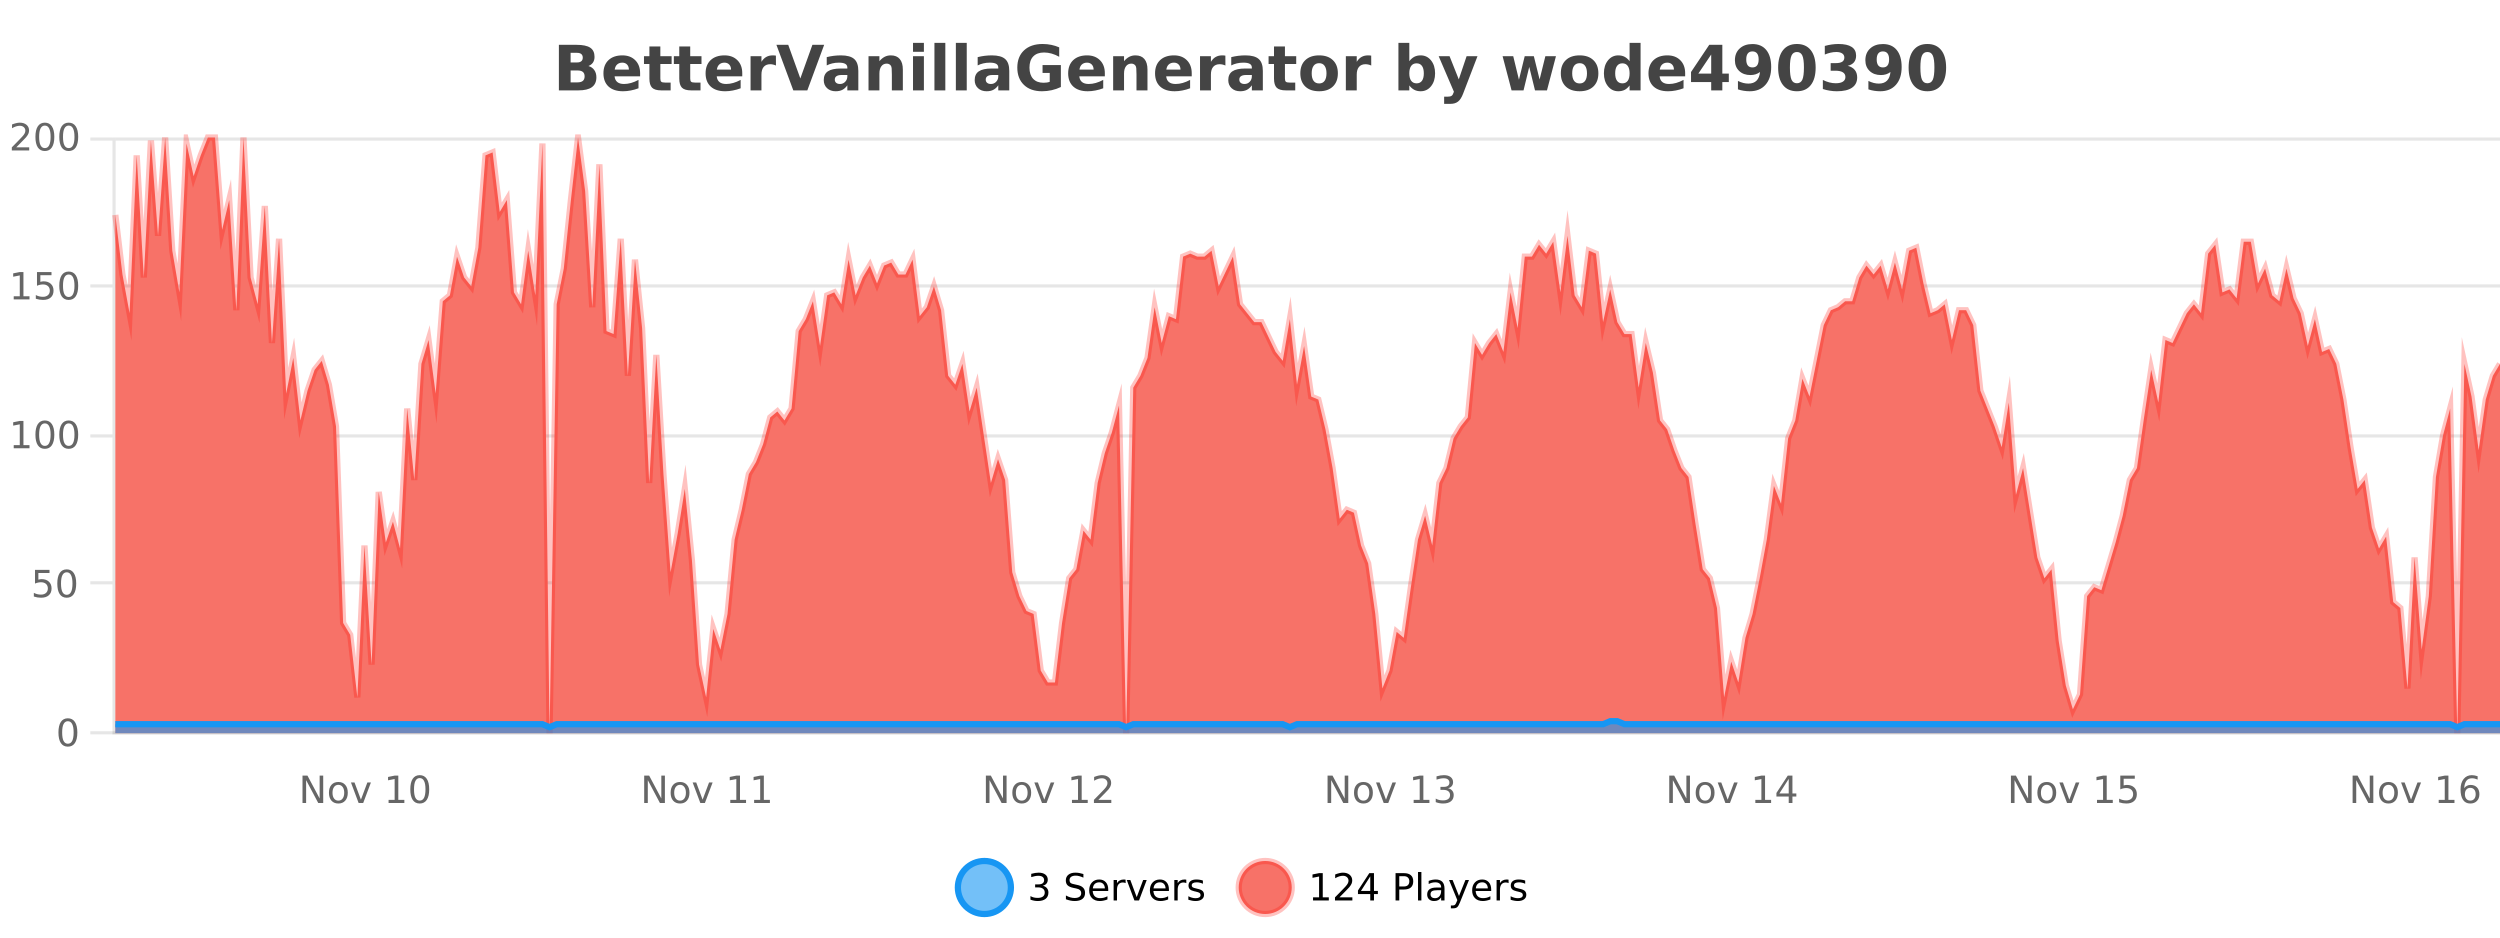 <?xml version="1.0" encoding="UTF-8"?>
<svg xmlns="http://www.w3.org/2000/svg" xmlns:xlink="http://www.w3.org/1999/xlink" width="800pt" height="300pt" viewBox="0 0 800 300" version="1.1">
<defs>
<clipPath id="clip1">
  <path d="M 278 263 L 352 263 L 352 300 L 278 300 Z M 278 263 "/>
</clipPath>
<clipPath id="clip2">
  <path d="M 368 263 L 442 263 L 442 300 L 368 300 Z M 368 263 "/>
</clipPath>
<clipPath id="clip3">
  <path d="M 36.906 44 L 800 44 L 800 234.602 L 36.906 234.602 Z M 36.906 44 "/>
</clipPath>
<clipPath id="clip4">
  <path d="M 35.906 43 L 800 43 L 800 235.602 L 35.906 235.602 Z M 35.906 43 "/>
</clipPath>
<clipPath id="clip5">
  <path d="M 36.906 230 L 800 230 L 800 234.602 L 36.906 234.602 Z M 36.906 230 "/>
</clipPath>
<clipPath id="clip6">
  <path d="M 35.906 202 L 800 202 L 800 235.602 L 35.906 235.602 Z M 35.906 202 "/>
</clipPath>
</defs>
<g id="surface118546">
<rect x="0" y="0" width="800" height="300" style="fill:rgb(100%,100%,100%);fill-opacity:1;stroke:none;"/>
<path style="fill:none;stroke-width:1;stroke-linecap:butt;stroke-linejoin:miter;stroke:rgb(0%,0%,0%);stroke-opacity:0.098;stroke-miterlimit:10;" d="M 37 234.5 L 800 234.5 "/>
<path style="fill:none;stroke-width:1;stroke-linecap:butt;stroke-linejoin:miter;stroke:rgb(0%,0%,0%);stroke-opacity:0.098;stroke-miterlimit:10;" d="M 28.906 234.5 L 36 234.5 "/>
<path style="fill:none;stroke-width:1;stroke-linecap:butt;stroke-linejoin:miter;stroke:rgb(0%,0%,0%);stroke-opacity:0.098;stroke-miterlimit:10;" d="M 37 186.5 L 800 186.5 "/>
<path style="fill:none;stroke-width:1;stroke-linecap:butt;stroke-linejoin:miter;stroke:rgb(0%,0%,0%);stroke-opacity:0.098;stroke-miterlimit:10;" d="M 28.906 186.5 L 36 186.5 "/>
<path style="fill:none;stroke-width:1;stroke-linecap:butt;stroke-linejoin:miter;stroke:rgb(0%,0%,0%);stroke-opacity:0.098;stroke-miterlimit:10;" d="M 37 139.5 L 800 139.5 "/>
<path style="fill:none;stroke-width:1;stroke-linecap:butt;stroke-linejoin:miter;stroke:rgb(0%,0%,0%);stroke-opacity:0.098;stroke-miterlimit:10;" d="M 28.906 139.5 L 36 139.5 "/>
<path style="fill:none;stroke-width:1;stroke-linecap:butt;stroke-linejoin:miter;stroke:rgb(0%,0%,0%);stroke-opacity:0.098;stroke-miterlimit:10;" d="M 37 91.5 L 800 91.5 "/>
<path style="fill:none;stroke-width:1;stroke-linecap:butt;stroke-linejoin:miter;stroke:rgb(0%,0%,0%);stroke-opacity:0.098;stroke-miterlimit:10;" d="M 28.906 91.5 L 36 91.5 "/>
<path style="fill:none;stroke-width:1;stroke-linecap:butt;stroke-linejoin:miter;stroke:rgb(0%,0%,0%);stroke-opacity:0.098;stroke-miterlimit:10;" d="M 37 44.5 L 800 44.5 "/>
<path style="fill:none;stroke-width:1;stroke-linecap:butt;stroke-linejoin:miter;stroke:rgb(0%,0%,0%);stroke-opacity:0.098;stroke-miterlimit:10;" d="M 28.906 44.5 L 36 44.5 "/>
<path style=" stroke:none;fill-rule:nonzero;fill:rgb(9.02%,58.824%,95.294%);fill-opacity:0.6;" d="M 323.488 284 C 323.488 288.688 319.688 292.484 315.004 292.484 C 310.316 292.484 306.52 288.688 306.52 284 C 306.52 279.312 310.316 275.516 315.004 275.516 C 319.688 275.516 323.488 279.312 323.488 284 Z M 323.488 284 "/>
<g clip-path="url(#clip1)" clip-rule="nonzero">
<path style="fill:none;stroke-width:2;stroke-linecap:butt;stroke-linejoin:miter;stroke:rgb(9.02%,58.824%,95.294%);stroke-opacity:1;stroke-miterlimit:10;" d="M 323.488 284 C 323.488 288.688 319.688 292.484 315.004 292.484 C 310.316 292.484 306.52 288.688 306.52 284 C 306.52 279.312 310.316 275.516 315.004 275.516 C 319.688 275.516 323.488 279.312 323.488 284 Z M 323.488 284 "/>
</g>
<path style=" stroke:none;fill-rule:nonzero;fill:rgb(0%,0%,0%);fill-opacity:1;" d="M 333.695 283.438 C 334.258 283.562 334.695 283.82 335.008 284.203 C 335.328 284.578 335.492 285.047 335.492 285.609 C 335.492 286.477 335.195 287.148 334.602 287.625 C 334.008 288.094 333.164 288.328 332.07 288.328 C 331.703 288.328 331.324 288.289 330.93 288.219 C 330.543 288.148 330.148 288.039 329.742 287.891 L 329.742 286.75 C 330.062 286.938 330.418 287.086 330.805 287.188 C 331.199 287.281 331.609 287.328 332.039 287.328 C 332.777 287.328 333.34 287.184 333.727 286.891 C 334.121 286.602 334.32 286.172 334.32 285.609 C 334.32 285.102 334.137 284.699 333.773 284.406 C 333.406 284.117 332.906 283.969 332.273 283.969 L 331.242 283.969 L 331.242 283 L 332.32 283 C 332.891 283 333.336 282.887 333.648 282.656 C 333.961 282.418 334.117 282.078 334.117 281.641 C 334.117 281.195 333.953 280.852 333.633 280.609 C 333.32 280.371 332.867 280.25 332.273 280.25 C 331.938 280.25 331.586 280.289 331.211 280.359 C 330.844 280.422 330.438 280.527 329.992 280.672 L 329.992 279.625 C 330.449 279.5 330.871 279.406 331.258 279.344 C 331.652 279.281 332.023 279.25 332.367 279.25 C 333.273 279.25 333.984 279.453 334.508 279.859 C 335.027 280.266 335.289 280.82 335.289 281.516 C 335.289 282.008 335.148 282.418 334.867 282.75 C 334.594 283.086 334.203 283.312 333.695 283.438 Z M 346.688 279.688 L 346.688 280.844 C 346.238 280.637 345.812 280.48 345.406 280.375 C 345.008 280.262 344.629 280.203 344.266 280.203 C 343.617 280.203 343.117 280.328 342.766 280.578 C 342.422 280.828 342.25 281.188 342.25 281.656 C 342.25 282.043 342.363 282.336 342.594 282.531 C 342.82 282.73 343.266 282.887 343.922 283 L 344.625 283.156 C 345.508 283.324 346.16 283.621 346.578 284.047 C 347.004 284.465 347.219 285.027 347.219 285.734 C 347.219 286.59 346.93 287.234 346.359 287.672 C 345.797 288.109 344.961 288.328 343.859 288.328 C 343.453 288.328 343.016 288.281 342.547 288.188 C 342.078 288.094 341.594 287.953 341.094 287.766 L 341.094 286.547 C 341.57 286.82 342.039 287.023 342.5 287.156 C 342.969 287.293 343.422 287.359 343.859 287.359 C 344.535 287.359 345.055 287.23 345.422 286.969 C 345.797 286.699 345.984 286.32 345.984 285.828 C 345.984 285.402 345.848 285.07 345.578 284.828 C 345.316 284.578 344.883 284.398 344.281 284.281 L 343.562 284.141 C 342.676 283.965 342.035 283.688 341.641 283.312 C 341.254 282.938 341.062 282.418 341.062 281.75 C 341.062 280.969 341.332 280.359 341.875 279.922 C 342.414 279.477 343.164 279.25 344.125 279.25 C 344.539 279.25 344.957 279.289 345.375 279.359 C 345.801 279.434 346.238 279.543 346.688 279.688 Z M 354.633 284.609 L 354.633 285.125 L 349.664 285.125 C 349.715 285.875 349.938 286.445 350.336 286.828 C 350.742 287.215 351.297 287.406 352.008 287.406 C 352.422 287.406 352.824 287.359 353.211 287.266 C 353.605 287.164 353.996 287.008 354.383 286.797 L 354.383 287.828 C 353.984 287.984 353.586 288.105 353.18 288.188 C 352.773 288.281 352.359 288.328 351.945 288.328 C 350.902 288.328 350.074 288.027 349.461 287.422 C 348.844 286.809 348.539 285.98 348.539 284.938 C 348.539 283.867 348.828 283.016 349.414 282.391 C 349.996 281.758 350.777 281.438 351.758 281.438 C 352.641 281.438 353.34 281.727 353.852 282.297 C 354.371 282.859 354.633 283.633 354.633 284.609 Z M 353.555 284.281 C 353.543 283.699 353.375 283.23 353.055 282.875 C 352.73 282.523 352.305 282.344 351.773 282.344 C 351.168 282.344 350.684 282.516 350.32 282.859 C 349.965 283.203 349.762 283.684 349.711 284.297 Z M 360.203 282.594 C 360.078 282.531 359.941 282.484 359.797 282.453 C 359.66 282.414 359.504 282.391 359.328 282.391 C 358.723 282.391 358.254 282.59 357.922 282.984 C 357.598 283.383 357.438 283.953 357.438 284.703 L 357.438 288.156 L 356.359 288.156 L 356.359 281.594 L 357.438 281.594 L 357.438 282.609 C 357.664 282.215 357.961 281.922 358.328 281.734 C 358.691 281.539 359.133 281.438 359.656 281.438 C 359.727 281.438 359.805 281.445 359.891 281.453 C 359.984 281.465 360.082 281.48 360.188 281.5 Z M 360.562 281.594 L 361.703 281.594 L 363.75 287.094 L 365.812 281.594 L 366.953 281.594 L 364.484 288.156 L 363.016 288.156 Z M 374.055 284.609 L 374.055 285.125 L 369.086 285.125 C 369.137 285.875 369.359 286.445 369.758 286.828 C 370.164 287.215 370.719 287.406 371.43 287.406 C 371.844 287.406 372.246 287.359 372.633 287.266 C 373.027 287.164 373.418 287.008 373.805 286.797 L 373.805 287.828 C 373.406 287.984 373.008 288.105 372.602 288.188 C 372.195 288.281 371.781 288.328 371.367 288.328 C 370.324 288.328 369.496 288.027 368.883 287.422 C 368.266 286.809 367.961 285.98 367.961 284.938 C 367.961 283.867 368.25 283.016 368.836 282.391 C 369.418 281.758 370.199 281.438 371.18 281.438 C 372.062 281.438 372.762 281.727 373.273 282.297 C 373.793 282.859 374.055 283.633 374.055 284.609 Z M 372.977 284.281 C 372.965 283.699 372.797 283.23 372.477 282.875 C 372.152 282.523 371.727 282.344 371.195 282.344 C 370.59 282.344 370.105 282.516 369.742 282.859 C 369.387 283.203 369.184 283.684 369.133 284.297 Z M 379.625 282.594 C 379.5 282.531 379.363 282.484 379.219 282.453 C 379.082 282.414 378.926 282.391 378.75 282.391 C 378.145 282.391 377.676 282.59 377.344 282.984 C 377.02 283.383 376.859 283.953 376.859 284.703 L 376.859 288.156 L 375.781 288.156 L 375.781 281.594 L 376.859 281.594 L 376.859 282.609 C 377.086 282.215 377.383 281.922 377.75 281.734 C 378.113 281.539 378.555 281.438 379.078 281.438 C 379.148 281.438 379.227 281.445 379.312 281.453 C 379.406 281.465 379.504 281.48 379.609 281.5 Z M 384.93 281.781 L 384.93 282.812 C 384.625 282.656 384.309 282.543 383.977 282.469 C 383.652 282.387 383.312 282.344 382.961 282.344 C 382.43 282.344 382.027 282.43 381.758 282.594 C 381.484 282.75 381.352 282.996 381.352 283.328 C 381.352 283.578 381.445 283.777 381.633 283.922 C 381.828 284.059 382.219 284.188 382.805 284.312 L 383.164 284.406 C 383.934 284.562 384.48 284.793 384.805 285.094 C 385.125 285.398 385.289 285.812 385.289 286.344 C 385.289 286.961 385.043 287.445 384.555 287.797 C 384.074 288.152 383.414 288.328 382.57 288.328 C 382.215 288.328 381.844 288.289 381.461 288.219 C 381.086 288.156 380.688 288.059 380.273 287.922 L 380.273 286.797 C 380.668 287.008 381.059 287.164 381.445 287.266 C 381.828 287.371 382.215 287.422 382.602 287.422 C 383.102 287.422 383.484 287.34 383.758 287.172 C 384.039 286.996 384.18 286.746 384.18 286.422 C 384.18 286.133 384.078 285.906 383.883 285.75 C 383.684 285.594 383.25 285.445 382.586 285.297 L 382.211 285.219 C 381.543 285.074 381.059 284.855 380.758 284.562 C 380.465 284.273 380.32 283.875 380.32 283.375 C 380.32 282.75 380.539 282.273 380.977 281.938 C 381.414 281.605 382.031 281.438 382.836 281.438 C 383.23 281.438 383.605 281.469 383.961 281.531 C 384.312 281.586 384.637 281.668 384.93 281.781 Z M 325.004 277.016 "/>
<path style=" stroke:none;fill-rule:nonzero;fill:rgb(96.863%,44.706%,40.784%);fill-opacity:1;" d="M 413.355 284 C 413.355 288.688 409.555 292.484 404.871 292.484 C 400.184 292.484 396.387 288.688 396.387 284 C 396.387 279.312 400.184 275.516 404.871 275.516 C 409.555 275.516 413.355 279.312 413.355 284 Z M 413.355 284 "/>
<g clip-path="url(#clip2)" clip-rule="nonzero">
<path style="fill:none;stroke-width:2;stroke-linecap:butt;stroke-linejoin:miter;stroke:rgb(100%,4.706%,0%);stroke-opacity:0.247;stroke-miterlimit:10;" d="M 413.355 284 C 413.355 288.688 409.555 292.484 404.871 292.484 C 400.184 292.484 396.387 288.688 396.387 284 C 396.387 279.312 400.184 275.516 404.871 275.516 C 409.555 275.516 413.355 279.312 413.355 284 Z M 413.355 284 "/>
</g>
<path style=" stroke:none;fill-rule:nonzero;fill:rgb(0%,0%,0%);fill-opacity:1;" d="M 420.172 287.156 L 422.109 287.156 L 422.109 280.484 L 420 280.906 L 420 279.828 L 422.094 279.406 L 423.281 279.406 L 423.281 287.156 L 425.219 287.156 L 425.219 288.156 L 420.172 288.156 Z M 428.617 287.156 L 432.758 287.156 L 432.758 288.156 L 427.195 288.156 L 427.195 287.156 C 427.641 286.699 428.25 286.078 429.023 285.297 C 429.805 284.508 430.293 283.996 430.492 283.766 C 430.875 283.352 431.141 282.996 431.289 282.703 C 431.445 282.402 431.523 282.109 431.523 281.828 C 431.523 281.359 431.355 280.98 431.023 280.688 C 430.699 280.398 430.277 280.25 429.758 280.25 C 429.383 280.25 428.984 280.312 428.57 280.438 C 428.164 280.562 427.727 280.762 427.258 281.031 L 427.258 279.828 C 427.734 279.641 428.18 279.5 428.586 279.406 C 429 279.305 429.383 279.25 429.727 279.25 C 430.633 279.25 431.355 279.48 431.898 279.938 C 432.438 280.387 432.711 280.992 432.711 281.75 C 432.711 282.105 432.641 282.445 432.508 282.766 C 432.371 283.09 432.125 283.469 431.773 283.906 C 431.668 284.023 431.355 284.352 430.836 284.891 C 430.312 285.434 429.574 286.188 428.617 287.156 Z M 438.484 280.438 L 435.5 285.109 L 438.484 285.109 Z M 438.172 279.406 L 439.672 279.406 L 439.672 285.109 L 440.922 285.109 L 440.922 286.094 L 439.672 286.094 L 439.672 288.156 L 438.484 288.156 L 438.484 286.094 L 434.547 286.094 L 434.547 284.953 Z M 447.766 280.375 L 447.766 283.672 L 449.25 283.672 C 449.801 283.672 450.227 283.531 450.531 283.25 C 450.832 282.961 450.984 282.547 450.984 282.016 C 450.984 281.496 450.832 281.094 450.531 280.812 C 450.227 280.523 449.801 280.375 449.25 280.375 Z M 446.578 279.406 L 449.25 279.406 C 450.238 279.406 450.984 279.633 451.484 280.078 C 451.984 280.516 452.234 281.164 452.234 282.016 C 452.234 282.883 451.984 283.539 451.484 283.984 C 450.984 284.422 450.238 284.641 449.25 284.641 L 447.766 284.641 L 447.766 288.156 L 446.578 288.156 Z M 453.766 279.031 L 454.844 279.031 L 454.844 288.156 L 453.766 288.156 Z M 460.086 284.859 C 459.219 284.859 458.617 284.961 458.273 285.156 C 457.938 285.355 457.773 285.695 457.773 286.172 C 457.773 286.559 457.898 286.867 458.148 287.094 C 458.406 287.312 458.75 287.422 459.18 287.422 C 459.781 287.422 460.262 287.215 460.617 286.797 C 460.98 286.371 461.164 285.805 461.164 285.094 L 461.164 284.859 Z M 462.242 284.406 L 462.242 288.156 L 461.164 288.156 L 461.164 287.156 C 460.914 287.555 460.605 287.852 460.242 288.047 C 459.875 288.234 459.43 288.328 458.898 288.328 C 458.219 288.328 457.684 288.141 457.289 287.766 C 456.891 287.383 456.695 286.875 456.695 286.25 C 456.695 285.512 456.938 284.953 457.43 284.578 C 457.93 284.203 458.668 284.016 459.648 284.016 L 461.164 284.016 L 461.164 283.906 C 461.164 283.406 460.996 283.023 460.664 282.75 C 460.34 282.48 459.887 282.344 459.305 282.344 C 458.93 282.344 458.559 282.391 458.195 282.484 C 457.84 282.578 457.5 282.715 457.18 282.891 L 457.18 281.891 C 457.574 281.734 457.953 281.621 458.32 281.547 C 458.695 281.477 459.059 281.438 459.414 281.438 C 460.359 281.438 461.07 281.684 461.539 282.172 C 462.008 282.664 462.242 283.406 462.242 284.406 Z M 467.188 288.766 C 466.883 289.547 466.586 290.055 466.297 290.297 C 466.004 290.535 465.617 290.656 465.141 290.656 L 464.281 290.656 L 464.281 289.75 L 464.906 289.75 C 465.207 289.75 465.438 289.676 465.594 289.531 C 465.758 289.395 465.941 289.066 466.141 288.547 L 466.344 288.047 L 463.688 281.594 L 464.828 281.594 L 466.875 286.719 L 468.938 281.594 L 470.078 281.594 Z M 477.18 284.609 L 477.18 285.125 L 472.211 285.125 C 472.262 285.875 472.484 286.445 472.883 286.828 C 473.289 287.215 473.844 287.406 474.555 287.406 C 474.969 287.406 475.371 287.359 475.758 287.266 C 476.152 287.164 476.543 287.008 476.93 286.797 L 476.93 287.828 C 476.531 287.984 476.133 288.105 475.727 288.188 C 475.32 288.281 474.906 288.328 474.492 288.328 C 473.449 288.328 472.621 288.027 472.008 287.422 C 471.391 286.809 471.086 285.98 471.086 284.938 C 471.086 283.867 471.375 283.016 471.961 282.391 C 472.543 281.758 473.324 281.438 474.305 281.438 C 475.188 281.438 475.887 281.727 476.398 282.297 C 476.918 282.859 477.18 283.633 477.18 284.609 Z M 476.102 284.281 C 476.09 283.699 475.922 283.23 475.602 282.875 C 475.277 282.523 474.852 282.344 474.32 282.344 C 473.715 282.344 473.23 282.516 472.867 282.859 C 472.512 283.203 472.309 283.684 472.258 284.297 Z M 482.75 282.594 C 482.625 282.531 482.488 282.484 482.344 282.453 C 482.207 282.414 482.051 282.391 481.875 282.391 C 481.27 282.391 480.801 282.59 480.469 282.984 C 480.145 283.383 479.984 283.953 479.984 284.703 L 479.984 288.156 L 478.906 288.156 L 478.906 281.594 L 479.984 281.594 L 479.984 282.609 C 480.211 282.215 480.508 281.922 480.875 281.734 C 481.238 281.539 481.68 281.438 482.203 281.438 C 482.273 281.438 482.352 281.445 482.438 281.453 C 482.531 281.465 482.629 281.48 482.734 281.5 Z M 488.059 281.781 L 488.059 282.812 C 487.754 282.656 487.438 282.543 487.105 282.469 C 486.781 282.387 486.441 282.344 486.09 282.344 C 485.559 282.344 485.156 282.43 484.887 282.594 C 484.613 282.75 484.48 282.996 484.48 283.328 C 484.48 283.578 484.574 283.777 484.762 283.922 C 484.957 284.059 485.348 284.188 485.934 284.312 L 486.293 284.406 C 487.062 284.562 487.609 284.793 487.934 285.094 C 488.254 285.398 488.418 285.812 488.418 286.344 C 488.418 286.961 488.172 287.445 487.684 287.797 C 487.203 288.152 486.543 288.328 485.699 288.328 C 485.344 288.328 484.973 288.289 484.59 288.219 C 484.215 288.156 483.816 288.059 483.402 287.922 L 483.402 286.797 C 483.797 287.008 484.188 287.164 484.574 287.266 C 484.957 287.371 485.344 287.422 485.73 287.422 C 486.23 287.422 486.613 287.34 486.887 287.172 C 487.168 286.996 487.309 286.746 487.309 286.422 C 487.309 286.133 487.207 285.906 487.012 285.75 C 486.812 285.594 486.379 285.445 485.715 285.297 L 485.34 285.219 C 484.672 285.074 484.188 284.855 483.887 284.562 C 483.594 284.273 483.449 283.875 483.449 283.375 C 483.449 282.75 483.668 282.273 484.105 281.938 C 484.543 281.605 485.16 281.438 485.965 281.438 C 486.359 281.438 486.734 281.469 487.09 281.531 C 487.441 281.586 487.766 281.668 488.059 281.781 Z M 414.871 277.016 "/>
<path style=" stroke:none;fill-rule:nonzero;fill:rgb(26.667%,26.667%,26.667%);fill-opacity:1;" d="M 184.672 19.984 C 185.266 19.984 185.711 19.855 186.016 19.594 C 186.328 19.336 186.484 18.949 186.484 18.438 C 186.484 17.938 186.328 17.559 186.016 17.297 C 185.711 17.039 185.266 16.906 184.672 16.906 L 182.594 16.906 L 182.594 19.984 Z M 184.797 26.359 C 185.555 26.359 186.125 26.203 186.5 25.891 C 186.883 25.57 187.078 25.086 187.078 24.438 C 187.078 23.805 186.891 23.328 186.516 23.016 C 186.141 22.703 185.566 22.547 184.797 22.547 L 182.594 22.547 L 182.594 26.359 Z M 188.297 21.125 C 189.109 21.355 189.734 21.789 190.172 22.422 C 190.617 23.047 190.844 23.82 190.844 24.734 C 190.844 26.141 190.363 27.195 189.406 27.891 C 188.457 28.578 187.016 28.922 185.078 28.922 L 178.844 28.922 L 178.844 14.344 L 184.484 14.344 C 186.504 14.344 187.969 14.652 188.875 15.266 C 189.789 15.871 190.25 16.852 190.25 18.203 C 190.25 18.914 190.082 19.516 189.75 20.016 C 189.414 20.508 188.93 20.875 188.297 21.125 Z M 204.836 23.422 L 204.836 24.422 L 196.664 24.422 C 196.746 25.246 197.043 25.859 197.555 26.266 C 198.062 26.672 198.773 26.875 199.68 26.875 C 200.418 26.875 201.172 26.766 201.945 26.547 C 202.715 26.328 203.508 26 204.32 25.562 L 204.32 28.25 C 203.496 28.562 202.668 28.797 201.836 28.953 C 201.012 29.117 200.188 29.203 199.367 29.203 C 197.387 29.203 195.844 28.703 194.742 27.703 C 193.648 26.695 193.102 25.281 193.102 23.469 C 193.102 21.68 193.637 20.273 194.711 19.25 C 195.793 18.23 197.277 17.719 199.164 17.719 C 200.883 17.719 202.258 18.242 203.289 19.281 C 204.32 20.312 204.836 21.695 204.836 23.422 Z M 201.242 22.266 C 201.242 21.602 201.047 21.062 200.664 20.656 C 200.277 20.25 199.773 20.047 199.148 20.047 C 198.469 20.047 197.918 20.242 197.492 20.625 C 197.074 21 196.812 21.547 196.711 22.266 Z M 211.309 14.875 L 211.309 17.984 L 214.918 17.984 L 214.918 20.484 L 211.309 20.484 L 211.309 25.125 C 211.309 25.637 211.406 25.98 211.605 26.156 C 211.812 26.336 212.215 26.422 212.809 26.422 L 214.605 26.422 L 214.605 28.922 L 211.605 28.922 C 210.23 28.922 209.25 28.637 208.668 28.062 C 208.094 27.48 207.809 26.5 207.809 25.125 L 207.809 20.484 L 206.074 20.484 L 206.074 17.984 L 207.809 17.984 L 207.809 14.875 Z M 220.867 14.875 L 220.867 17.984 L 224.477 17.984 L 224.477 20.484 L 220.867 20.484 L 220.867 25.125 C 220.867 25.637 220.965 25.98 221.164 26.156 C 221.371 26.336 221.773 26.422 222.367 26.422 L 224.164 26.422 L 224.164 28.922 L 221.164 28.922 C 219.789 28.922 218.809 28.637 218.227 28.062 C 217.652 27.48 217.367 26.5 217.367 25.125 L 217.367 20.484 L 215.633 20.484 L 215.633 17.984 L 217.367 17.984 L 217.367 14.875 Z M 237.523 23.422 L 237.523 24.422 L 229.352 24.422 C 229.434 25.246 229.73 25.859 230.242 26.266 C 230.75 26.672 231.461 26.875 232.367 26.875 C 233.105 26.875 233.859 26.766 234.633 26.547 C 235.402 26.328 236.195 26 237.008 25.562 L 237.008 28.25 C 236.184 28.562 235.355 28.797 234.523 28.953 C 233.699 29.117 232.875 29.203 232.055 29.203 C 230.074 29.203 228.531 28.703 227.43 27.703 C 226.336 26.695 225.789 25.281 225.789 23.469 C 225.789 21.68 226.324 20.273 227.398 19.25 C 228.48 18.23 229.965 17.719 231.852 17.719 C 233.57 17.719 234.945 18.242 235.977 19.281 C 237.008 20.312 237.523 21.695 237.523 23.422 Z M 233.93 22.266 C 233.93 21.602 233.734 21.062 233.352 20.656 C 232.965 20.25 232.461 20.047 231.836 20.047 C 231.156 20.047 230.605 20.242 230.18 20.625 C 229.762 21 229.5 21.547 229.398 22.266 Z M 248.305 20.969 C 247.992 20.824 247.684 20.719 247.383 20.656 C 247.078 20.586 246.777 20.547 246.477 20.547 C 245.57 20.547 244.871 20.836 244.383 21.406 C 243.902 21.98 243.664 22.805 243.664 23.875 L 243.664 28.922 L 240.18 28.922 L 240.18 17.984 L 243.664 17.984 L 243.664 19.781 C 244.109 19.062 244.625 18.543 245.211 18.219 C 245.793 17.887 246.492 17.719 247.305 17.719 C 247.43 17.719 247.559 17.727 247.695 17.734 C 247.828 17.746 248.027 17.766 248.289 17.797 Z M 248.453 14.344 L 252.234 14.344 L 256.109 25.109 L 259.969 14.344 L 263.734 14.344 L 258.344 28.922 L 253.859 28.922 Z M 269.32 24 C 268.59 24 268.043 24.125 267.68 24.375 C 267.312 24.617 267.133 24.98 267.133 25.469 C 267.133 25.906 267.277 26.25 267.57 26.5 C 267.871 26.75 268.281 26.875 268.805 26.875 C 269.461 26.875 270.012 26.641 270.461 26.172 C 270.918 25.703 271.148 25.117 271.148 24.406 L 271.148 24 Z M 274.664 22.688 L 274.664 28.922 L 271.148 28.922 L 271.148 27.297 C 270.68 27.965 270.148 28.449 269.555 28.75 C 268.969 29.051 268.258 29.203 267.414 29.203 C 266.289 29.203 265.371 28.875 264.664 28.219 C 263.953 27.555 263.602 26.695 263.602 25.641 C 263.602 24.359 264.039 23.422 264.914 22.828 C 265.797 22.227 267.188 21.922 269.086 21.922 L 271.148 21.922 L 271.148 21.641 C 271.148 21.09 270.93 20.688 270.492 20.438 C 270.055 20.18 269.371 20.047 268.445 20.047 C 267.695 20.047 266.996 20.125 266.352 20.281 C 265.703 20.43 265.105 20.648 264.555 20.938 L 264.555 18.281 C 265.305 18.094 266.055 17.953 266.805 17.859 C 267.562 17.766 268.324 17.719 269.086 17.719 C 271.055 17.719 272.477 18.109 273.352 18.891 C 274.227 19.664 274.664 20.93 274.664 22.688 Z M 288.91 22.266 L 288.91 28.922 L 285.395 28.922 L 285.395 23.828 C 285.395 22.883 285.371 22.23 285.332 21.875 C 285.289 21.512 285.215 21.246 285.113 21.078 C 284.977 20.852 284.789 20.672 284.551 20.547 C 284.32 20.422 284.055 20.359 283.754 20.359 C 283.023 20.359 282.449 20.641 282.035 21.203 C 281.617 21.766 281.41 22.547 281.41 23.547 L 281.41 28.922 L 277.926 28.922 L 277.926 17.984 L 281.41 17.984 L 281.41 19.578 C 281.941 18.945 282.504 18.477 283.098 18.172 C 283.691 17.871 284.34 17.719 285.051 17.719 C 286.32 17.719 287.277 18.109 287.926 18.891 C 288.582 19.664 288.91 20.789 288.91 22.266 Z M 292.164 17.984 L 295.648 17.984 L 295.648 28.922 L 292.164 28.922 Z M 292.164 13.719 L 295.648 13.719 L 295.648 16.578 L 292.164 16.578 Z M 299.02 13.719 L 302.504 13.719 L 302.504 28.922 L 299.02 28.922 Z M 305.875 13.719 L 309.359 13.719 L 309.359 28.922 L 305.875 28.922 Z M 317.621 24 C 316.891 24 316.344 24.125 315.98 24.375 C 315.613 24.617 315.434 24.98 315.434 25.469 C 315.434 25.906 315.578 26.25 315.871 26.5 C 316.172 26.75 316.582 26.875 317.105 26.875 C 317.762 26.875 318.312 26.641 318.762 26.172 C 319.219 25.703 319.449 25.117 319.449 24.406 L 319.449 24 Z M 322.965 22.688 L 322.965 28.922 L 319.449 28.922 L 319.449 27.297 C 318.98 27.965 318.449 28.449 317.855 28.75 C 317.27 29.051 316.559 29.203 315.715 29.203 C 314.59 29.203 313.672 28.875 312.965 28.219 C 312.254 27.555 311.902 26.695 311.902 25.641 C 311.902 24.359 312.34 23.422 313.215 22.828 C 314.098 22.227 315.488 21.922 317.387 21.922 L 319.449 21.922 L 319.449 21.641 C 319.449 21.09 319.23 20.688 318.793 20.438 C 318.355 20.18 317.672 20.047 316.746 20.047 C 315.996 20.047 315.297 20.125 314.652 20.281 C 314.004 20.43 313.406 20.648 312.855 20.938 L 312.855 18.281 C 313.605 18.094 314.355 17.953 315.105 17.859 C 315.863 17.766 316.625 17.719 317.387 17.719 C 319.355 17.719 320.777 18.109 321.652 18.891 C 322.527 19.664 322.965 20.93 322.965 22.688 Z M 339.477 27.844 C 338.539 28.293 337.562 28.633 336.555 28.859 C 335.555 29.086 334.512 29.203 333.43 29.203 C 331 29.203 329.078 28.527 327.664 27.172 C 326.246 25.809 325.539 23.965 325.539 21.641 C 325.539 19.297 326.258 17.453 327.695 16.109 C 329.141 14.758 331.125 14.078 333.648 14.078 C 334.617 14.078 335.543 14.172 336.43 14.359 C 337.312 14.539 338.152 14.805 338.945 15.156 L 338.945 18.172 C 338.133 17.715 337.32 17.371 336.508 17.141 C 335.703 16.914 334.902 16.797 334.102 16.797 C 332.602 16.797 331.445 17.219 330.633 18.062 C 329.828 18.898 329.43 20.09 329.43 21.641 C 329.43 23.184 329.82 24.375 330.602 25.219 C 331.383 26.062 332.492 26.484 333.93 26.484 C 334.312 26.484 334.672 26.461 335.008 26.406 C 335.352 26.355 335.652 26.277 335.914 26.172 L 335.914 23.344 L 333.617 23.344 L 333.617 20.828 L 339.477 20.828 Z M 353.547 23.422 L 353.547 24.422 L 345.375 24.422 C 345.457 25.246 345.754 25.859 346.266 26.266 C 346.773 26.672 347.484 26.875 348.391 26.875 C 349.129 26.875 349.883 26.766 350.656 26.547 C 351.426 26.328 352.219 26 353.031 25.562 L 353.031 28.25 C 352.207 28.562 351.379 28.797 350.547 28.953 C 349.723 29.117 348.898 29.203 348.078 29.203 C 346.098 29.203 344.555 28.703 343.453 27.703 C 342.359 26.695 341.812 25.281 341.812 23.469 C 341.812 21.68 342.348 20.273 343.422 19.25 C 344.504 18.23 345.988 17.719 347.875 17.719 C 349.594 17.719 350.969 18.242 352 19.281 C 353.031 20.312 353.547 21.695 353.547 23.422 Z M 349.953 22.266 C 349.953 21.602 349.758 21.062 349.375 20.656 C 348.988 20.25 348.484 20.047 347.859 20.047 C 347.18 20.047 346.629 20.242 346.203 20.625 C 345.785 21 345.523 21.547 345.422 22.266 Z M 367.191 22.266 L 367.191 28.922 L 363.676 28.922 L 363.676 23.828 C 363.676 22.883 363.652 22.23 363.613 21.875 C 363.57 21.512 363.496 21.246 363.395 21.078 C 363.258 20.852 363.07 20.672 362.832 20.547 C 362.602 20.422 362.336 20.359 362.035 20.359 C 361.305 20.359 360.73 20.641 360.316 21.203 C 359.898 21.766 359.691 22.547 359.691 23.547 L 359.691 28.922 L 356.207 28.922 L 356.207 17.984 L 359.691 17.984 L 359.691 19.578 C 360.223 18.945 360.785 18.477 361.379 18.172 C 361.973 17.871 362.621 17.719 363.332 17.719 C 364.602 17.719 365.559 18.109 366.207 18.891 C 366.863 19.664 367.191 20.789 367.191 22.266 Z M 381.352 23.422 L 381.352 24.422 L 373.18 24.422 C 373.262 25.246 373.559 25.859 374.07 26.266 C 374.578 26.672 375.289 26.875 376.195 26.875 C 376.934 26.875 377.688 26.766 378.461 26.547 C 379.23 26.328 380.023 26 380.836 25.562 L 380.836 28.25 C 380.012 28.562 379.184 28.797 378.352 28.953 C 377.527 29.117 376.703 29.203 375.883 29.203 C 373.902 29.203 372.359 28.703 371.258 27.703 C 370.164 26.695 369.617 25.281 369.617 23.469 C 369.617 21.68 370.152 20.273 371.227 19.25 C 372.309 18.23 373.793 17.719 375.68 17.719 C 377.398 17.719 378.773 18.242 379.805 19.281 C 380.836 20.312 381.352 21.695 381.352 23.422 Z M 377.758 22.266 C 377.758 21.602 377.562 21.062 377.18 20.656 C 376.793 20.25 376.289 20.047 375.664 20.047 C 374.984 20.047 374.434 20.242 374.008 20.625 C 373.59 21 373.328 21.547 373.227 22.266 Z M 392.133 20.969 C 391.82 20.824 391.512 20.719 391.211 20.656 C 390.906 20.586 390.605 20.547 390.305 20.547 C 389.398 20.547 388.699 20.836 388.211 21.406 C 387.73 21.98 387.492 22.805 387.492 23.875 L 387.492 28.922 L 384.008 28.922 L 384.008 17.984 L 387.492 17.984 L 387.492 19.781 C 387.938 19.062 388.453 18.543 389.039 18.219 C 389.621 17.887 390.32 17.719 391.133 17.719 C 391.258 17.719 391.387 17.727 391.523 17.734 C 391.656 17.746 391.855 17.766 392.117 17.797 Z M 398.766 24 C 398.035 24 397.488 24.125 397.125 24.375 C 396.758 24.617 396.578 24.98 396.578 25.469 C 396.578 25.906 396.723 26.25 397.016 26.5 C 397.316 26.75 397.727 26.875 398.25 26.875 C 398.906 26.875 399.457 26.641 399.906 26.172 C 400.363 25.703 400.594 25.117 400.594 24.406 L 400.594 24 Z M 404.109 22.688 L 404.109 28.922 L 400.594 28.922 L 400.594 27.297 C 400.125 27.965 399.594 28.449 399 28.75 C 398.414 29.051 397.703 29.203 396.859 29.203 C 395.734 29.203 394.816 28.875 394.109 28.219 C 393.398 27.555 393.047 26.695 393.047 25.641 C 393.047 24.359 393.484 23.422 394.359 22.828 C 395.242 22.227 396.633 21.922 398.531 21.922 L 400.594 21.922 L 400.594 21.641 C 400.594 21.09 400.375 20.688 399.938 20.438 C 399.5 20.18 398.816 20.047 397.891 20.047 C 397.141 20.047 396.441 20.125 395.797 20.281 C 395.148 20.43 394.551 20.648 394 20.938 L 394 18.281 C 394.75 18.094 395.5 17.953 396.25 17.859 C 397.008 17.766 397.77 17.719 398.531 17.719 C 400.5 17.719 401.922 18.109 402.797 18.891 C 403.672 19.664 404.109 20.93 404.109 22.688 Z M 411.18 14.875 L 411.18 17.984 L 414.789 17.984 L 414.789 20.484 L 411.18 20.484 L 411.18 25.125 C 411.18 25.637 411.277 25.98 411.477 26.156 C 411.684 26.336 412.086 26.422 412.68 26.422 L 414.477 26.422 L 414.477 28.922 L 411.477 28.922 C 410.102 28.922 409.121 28.637 408.539 28.062 C 407.965 27.48 407.68 26.5 407.68 25.125 L 407.68 20.484 L 405.945 20.484 L 405.945 17.984 L 407.68 17.984 L 407.68 14.875 Z M 422.133 20.219 C 421.352 20.219 420.758 20.5 420.352 21.062 C 419.945 21.617 419.742 22.418 419.742 23.469 C 419.742 24.512 419.945 25.312 420.352 25.875 C 420.758 26.43 421.352 26.703 422.133 26.703 C 422.891 26.703 423.469 26.43 423.867 25.875 C 424.273 25.312 424.477 24.512 424.477 23.469 C 424.477 22.418 424.273 21.617 423.867 21.062 C 423.469 20.5 422.891 20.219 422.133 20.219 Z M 422.133 17.719 C 424.008 17.719 425.469 18.23 426.523 19.25 C 427.586 20.262 428.117 21.668 428.117 23.469 C 428.117 25.262 427.586 26.668 426.523 27.688 C 425.469 28.699 424.008 29.203 422.133 29.203 C 420.234 29.203 418.758 28.699 417.695 27.688 C 416.633 26.668 416.102 25.262 416.102 23.469 C 416.102 21.668 416.633 20.262 417.695 19.25 C 418.758 18.23 420.234 17.719 422.133 17.719 Z M 438.797 20.969 C 438.484 20.824 438.176 20.719 437.875 20.656 C 437.57 20.586 437.27 20.547 436.969 20.547 C 436.062 20.547 435.363 20.836 434.875 21.406 C 434.395 21.98 434.156 22.805 434.156 23.875 L 434.156 28.922 L 430.672 28.922 L 430.672 17.984 L 434.156 17.984 L 434.156 19.781 C 434.602 19.062 435.117 18.543 435.703 18.219 C 436.285 17.887 436.984 17.719 437.797 17.719 C 437.922 17.719 438.051 17.727 438.188 17.734 C 438.32 17.746 438.52 17.766 438.781 17.797 Z M 453.309 26.672 C 454.059 26.672 454.629 26.402 455.027 25.859 C 455.422 25.309 455.621 24.512 455.621 23.469 C 455.621 22.43 455.422 21.637 455.027 21.094 C 454.629 20.543 454.059 20.266 453.309 20.266 C 452.559 20.266 451.98 20.543 451.574 21.094 C 451.176 21.637 450.98 22.43 450.98 23.469 C 450.98 24.5 451.176 25.293 451.574 25.844 C 451.98 26.398 452.559 26.672 453.309 26.672 Z M 450.98 19.578 C 451.469 18.945 452.004 18.477 452.59 18.172 C 453.172 17.871 453.844 17.719 454.605 17.719 C 455.957 17.719 457.066 18.258 457.934 19.328 C 458.797 20.402 459.23 21.781 459.23 23.469 C 459.23 25.148 458.797 26.523 457.934 27.594 C 457.066 28.668 455.957 29.203 454.605 29.203 C 453.844 29.203 453.172 29.051 452.59 28.75 C 452.004 28.449 451.469 27.98 450.98 27.344 L 450.98 28.922 L 447.496 28.922 L 447.496 13.719 L 450.98 13.719 Z M 460.375 17.984 L 463.859 17.984 L 466.812 25.406 L 469.312 17.984 L 472.797 17.984 L 468.203 29.953 C 467.742 31.172 467.203 32.02 466.578 32.5 C 465.961 32.988 465.156 33.234 464.156 33.234 L 462.125 33.234 L 462.125 30.938 L 463.219 30.938 C 463.812 30.938 464.242 30.844 464.516 30.656 C 464.785 30.469 464.992 30.129 465.141 29.641 L 465.25 29.344 Z M 480.828 17.984 L 484.234 17.984 L 486.062 25.516 L 487.906 17.984 L 490.828 17.984 L 492.672 25.438 L 494.516 17.984 L 497.906 17.984 L 495.031 28.922 L 491.203 28.922 L 489.359 21.406 L 487.531 28.922 L 483.703 28.922 Z M 505.492 20.219 C 504.711 20.219 504.117 20.5 503.711 21.062 C 503.305 21.617 503.102 22.418 503.102 23.469 C 503.102 24.512 503.305 25.312 503.711 25.875 C 504.117 26.43 504.711 26.703 505.492 26.703 C 506.25 26.703 506.828 26.43 507.227 25.875 C 507.633 25.312 507.836 24.512 507.836 23.469 C 507.836 22.418 507.633 21.617 507.227 21.062 C 506.828 20.5 506.25 20.219 505.492 20.219 Z M 505.492 17.719 C 507.367 17.719 508.828 18.23 509.883 19.25 C 510.945 20.262 511.477 21.668 511.477 23.469 C 511.477 25.262 510.945 26.668 509.883 27.688 C 508.828 28.699 507.367 29.203 505.492 29.203 C 503.594 29.203 502.117 28.699 501.055 27.688 C 499.992 26.668 499.461 25.262 499.461 23.469 C 499.461 21.668 499.992 20.262 501.055 19.25 C 502.117 18.23 503.594 17.719 505.492 17.719 Z M 521.469 19.578 L 521.469 13.719 L 524.984 13.719 L 524.984 28.922 L 521.469 28.922 L 521.469 27.344 C 520.988 27.992 520.457 28.465 519.875 28.766 C 519.289 29.055 518.617 29.203 517.859 29.203 C 516.516 29.203 515.41 28.668 514.547 27.594 C 513.68 26.523 513.25 25.148 513.25 23.469 C 513.25 21.781 513.68 20.402 514.547 19.328 C 515.41 18.258 516.516 17.719 517.859 17.719 C 518.617 17.719 519.289 17.871 519.875 18.172 C 520.457 18.477 520.988 18.945 521.469 19.578 Z M 519.156 26.672 C 519.906 26.672 520.477 26.402 520.875 25.859 C 521.27 25.309 521.469 24.512 521.469 23.469 C 521.469 22.43 521.27 21.637 520.875 21.094 C 520.477 20.543 519.906 20.266 519.156 20.266 C 518.414 20.266 517.848 20.543 517.453 21.094 C 517.055 21.637 516.859 22.43 516.859 23.469 C 516.859 24.512 517.055 25.309 517.453 25.859 C 517.848 26.402 518.414 26.672 519.156 26.672 Z M 539.25 23.422 L 539.25 24.422 L 531.078 24.422 C 531.16 25.246 531.457 25.859 531.969 26.266 C 532.477 26.672 533.188 26.875 534.094 26.875 C 534.832 26.875 535.586 26.766 536.359 26.547 C 537.129 26.328 537.922 26 538.734 25.562 L 538.734 28.25 C 537.91 28.562 537.082 28.797 536.25 28.953 C 535.426 29.117 534.602 29.203 533.781 29.203 C 531.801 29.203 530.258 28.703 529.156 27.703 C 528.062 26.695 527.516 25.281 527.516 23.469 C 527.516 21.68 528.051 20.273 529.125 19.25 C 530.207 18.23 531.691 17.719 533.578 17.719 C 535.297 17.719 536.672 18.242 537.703 19.281 C 538.734 20.312 539.25 21.695 539.25 23.422 Z M 535.656 22.266 C 535.656 21.602 535.461 21.062 535.078 20.656 C 534.691 20.25 534.188 20.047 533.562 20.047 C 532.883 20.047 532.332 20.242 531.906 20.625 C 531.488 21 531.227 21.547 531.125 22.266 Z M 547.582 17.438 L 543.473 23.547 L 547.582 23.547 Z M 546.957 14.344 L 551.145 14.344 L 551.145 23.547 L 553.223 23.547 L 553.223 26.266 L 551.145 26.266 L 551.145 28.922 L 547.582 28.922 L 547.582 26.266 L 541.129 26.266 L 541.129 23.047 Z M 556.141 28.594 L 556.141 25.906 C 556.742 26.188 557.316 26.402 557.859 26.547 C 558.41 26.684 558.953 26.75 559.484 26.75 C 560.598 26.75 561.469 26.438 562.094 25.812 C 562.719 25.188 563.086 24.266 563.203 23.047 C 562.766 23.371 562.289 23.617 561.781 23.781 C 561.281 23.938 560.738 24.016 560.156 24.016 C 558.664 24.016 557.461 23.586 556.547 22.719 C 555.629 21.844 555.172 20.699 555.172 19.281 C 555.172 17.711 555.68 16.453 556.703 15.516 C 557.723 14.57 559.086 14.094 560.797 14.094 C 562.703 14.094 564.176 14.734 565.219 16.016 C 566.258 17.297 566.781 19.109 566.781 21.453 C 566.781 23.871 566.172 25.766 564.953 27.141 C 563.734 28.516 562.062 29.203 559.938 29.203 C 559.258 29.203 558.609 29.148 557.984 29.047 C 557.359 28.953 556.742 28.805 556.141 28.594 Z M 560.781 21.578 C 561.438 21.578 561.93 21.367 562.266 20.938 C 562.598 20.512 562.766 19.871 562.766 19.016 C 562.766 18.172 562.598 17.539 562.266 17.109 C 561.93 16.672 561.438 16.453 560.781 16.453 C 560.125 16.453 559.629 16.672 559.297 17.109 C 558.961 17.539 558.797 18.172 558.797 19.016 C 558.797 19.871 558.961 20.512 559.297 20.938 C 559.629 21.367 560.125 21.578 560.781 21.578 Z M 577.258 21.609 C 577.258 19.789 577.086 18.508 576.742 17.766 C 576.398 17.016 575.824 16.641 575.023 16.641 C 574.211 16.641 573.633 17.016 573.289 17.766 C 572.945 18.508 572.773 19.789 572.773 21.609 C 572.773 23.453 572.945 24.758 573.289 25.516 C 573.633 26.266 574.211 26.641 575.023 26.641 C 575.824 26.641 576.398 26.266 576.742 25.516 C 577.086 24.758 577.258 23.453 577.258 21.609 Z M 581.008 21.641 C 581.008 24.059 580.484 25.922 579.445 27.234 C 578.402 28.547 576.93 29.203 575.023 29.203 C 573.094 29.203 571.609 28.547 570.57 27.234 C 569.527 25.922 569.008 24.059 569.008 21.641 C 569.008 19.227 569.527 17.359 570.57 16.047 C 571.609 14.734 573.094 14.078 575.023 14.078 C 576.93 14.078 578.402 14.734 579.445 16.047 C 580.484 17.359 581.008 19.227 581.008 21.641 Z M 591.281 21.062 C 592.27 21.312 593.02 21.758 593.531 22.391 C 594.039 23.016 594.297 23.812 594.297 24.781 C 594.297 26.23 593.738 27.328 592.625 28.078 C 591.52 28.828 589.91 29.203 587.797 29.203 C 587.047 29.203 586.289 29.141 585.531 29.016 C 584.781 28.902 584.039 28.727 583.312 28.484 L 583.312 25.578 C 584.008 25.934 584.703 26.199 585.391 26.375 C 586.086 26.555 586.773 26.641 587.453 26.641 C 588.441 26.641 589.203 26.469 589.734 26.125 C 590.266 25.781 590.531 25.289 590.531 24.641 C 590.531 23.977 590.258 23.477 589.719 23.141 C 589.176 22.797 588.375 22.625 587.312 22.625 L 585.812 22.625 L 585.812 20.203 L 587.391 20.203 C 588.336 20.203 589.039 20.059 589.5 19.766 C 589.957 19.465 590.188 19.012 590.188 18.406 C 590.188 17.844 589.961 17.414 589.516 17.109 C 589.066 16.797 588.43 16.641 587.609 16.641 C 587.004 16.641 586.391 16.715 585.766 16.859 C 585.148 16.996 584.539 17.195 583.938 17.453 L 583.938 14.703 C 584.676 14.496 585.41 14.34 586.141 14.234 C 586.867 14.133 587.582 14.078 588.281 14.078 C 590.176 14.078 591.594 14.391 592.531 15.016 C 593.477 15.633 593.953 16.562 593.953 17.812 C 593.953 18.668 593.727 19.371 593.281 19.922 C 592.832 20.465 592.164 20.844 591.281 21.062 Z M 597.887 28.594 L 597.887 25.906 C 598.488 26.188 599.062 26.402 599.605 26.547 C 600.156 26.684 600.699 26.75 601.23 26.75 C 602.344 26.75 603.215 26.438 603.84 25.812 C 604.465 25.188 604.832 24.266 604.949 23.047 C 604.512 23.371 604.035 23.617 603.527 23.781 C 603.027 23.938 602.484 24.016 601.902 24.016 C 600.41 24.016 599.207 23.586 598.293 22.719 C 597.375 21.844 596.918 20.699 596.918 19.281 C 596.918 17.711 597.426 16.453 598.449 15.516 C 599.469 14.57 600.832 14.094 602.543 14.094 C 604.449 14.094 605.922 14.734 606.965 16.016 C 608.004 17.297 608.527 19.109 608.527 21.453 C 608.527 23.871 607.918 25.766 606.699 27.141 C 605.48 28.516 603.809 29.203 601.684 29.203 C 601.004 29.203 600.355 29.148 599.73 29.047 C 599.105 28.953 598.488 28.805 597.887 28.594 Z M 602.527 21.578 C 603.184 21.578 603.676 21.367 604.012 20.938 C 604.344 20.512 604.512 19.871 604.512 19.016 C 604.512 18.172 604.344 17.539 604.012 17.109 C 603.676 16.672 603.184 16.453 602.527 16.453 C 601.871 16.453 601.375 16.672 601.043 17.109 C 600.707 17.539 600.543 18.172 600.543 19.016 C 600.543 19.871 600.707 20.512 601.043 20.938 C 601.375 21.367 601.871 21.578 602.527 21.578 Z M 619.008 21.609 C 619.008 19.789 618.836 18.508 618.492 17.766 C 618.148 17.016 617.574 16.641 616.773 16.641 C 615.961 16.641 615.383 17.016 615.039 17.766 C 614.695 18.508 614.523 19.789 614.523 21.609 C 614.523 23.453 614.695 24.758 615.039 25.516 C 615.383 26.266 615.961 26.641 616.773 26.641 C 617.574 26.641 618.148 26.266 618.492 25.516 C 618.836 24.758 619.008 23.453 619.008 21.609 Z M 622.758 21.641 C 622.758 24.059 622.234 25.922 621.195 27.234 C 620.152 28.547 618.68 29.203 616.773 29.203 C 614.844 29.203 613.359 28.547 612.32 27.234 C 611.277 25.922 610.758 24.059 610.758 21.641 C 610.758 19.227 611.277 17.359 612.32 16.047 C 613.359 14.734 614.844 14.078 616.773 14.078 C 618.68 14.078 620.152 14.734 621.195 16.047 C 622.234 17.359 622.758 19.227 622.758 21.641 Z M 177 10.359 "/>
<path style="fill:none;stroke-width:1;stroke-linecap:butt;stroke-linejoin:miter;stroke:rgb(0%,0%,0%);stroke-opacity:0.098;stroke-miterlimit:10;" d="M 36 234.5 L 801 234.5 "/>
<path style=" stroke:none;fill-rule:nonzero;fill:rgb(40%,40%,40%);fill-opacity:1;" d="M 96.801 248.203 L 98.395 248.203 L 102.285 255.516 L 102.285 248.203 L 103.426 248.203 L 103.426 256.953 L 101.832 256.953 L 97.957 249.641 L 97.957 256.953 L 96.801 256.953 Z M 108.277 251.141 C 107.703 251.141 107.246 251.371 106.902 251.828 C 106.566 252.277 106.402 252.891 106.402 253.672 C 106.402 254.465 106.566 255.086 106.902 255.531 C 107.234 255.98 107.691 256.203 108.277 256.203 C 108.848 256.203 109.301 255.98 109.637 255.531 C 109.98 255.074 110.152 254.453 110.152 253.672 C 110.152 252.902 109.98 252.289 109.637 251.828 C 109.301 251.371 108.848 251.141 108.277 251.141 Z M 108.277 250.234 C 109.215 250.234 109.949 250.543 110.48 251.156 C 111.02 251.762 111.293 252.602 111.293 253.672 C 111.293 254.746 111.02 255.59 110.48 256.203 C 109.949 256.82 109.215 257.125 108.277 257.125 C 107.34 257.125 106.598 256.82 106.059 256.203 C 105.527 255.59 105.262 254.746 105.262 253.672 C 105.262 252.602 105.527 251.762 106.059 251.156 C 106.598 250.543 107.34 250.234 108.277 250.234 Z M 112.305 250.391 L 113.445 250.391 L 115.492 255.891 L 117.555 250.391 L 118.695 250.391 L 116.227 256.953 L 114.758 256.953 Z M 124.348 255.953 L 126.285 255.953 L 126.285 249.281 L 124.176 249.703 L 124.176 248.625 L 126.27 248.203 L 127.457 248.203 L 127.457 255.953 L 129.395 255.953 L 129.395 256.953 L 124.348 256.953 Z M 134.312 248.984 C 133.707 248.984 133.25 249.289 132.938 249.891 C 132.633 250.484 132.484 251.387 132.484 252.594 C 132.484 253.793 132.633 254.695 132.938 255.297 C 133.25 255.891 133.707 256.188 134.312 256.188 C 134.926 256.188 135.383 255.891 135.688 255.297 C 136 254.695 136.156 253.793 136.156 252.594 C 136.156 251.387 136 250.484 135.688 249.891 C 135.383 249.289 134.926 248.984 134.312 248.984 Z M 134.312 248.047 C 135.289 248.047 136.039 248.438 136.562 249.219 C 137.082 249.992 137.344 251.117 137.344 252.594 C 137.344 254.062 137.082 255.188 136.562 255.969 C 136.039 256.742 135.289 257.125 134.312 257.125 C 133.332 257.125 132.582 256.742 132.062 255.969 C 131.551 255.188 131.297 254.062 131.297 252.594 C 131.297 251.117 131.551 249.992 132.062 249.219 C 132.582 248.438 133.332 248.047 134.312 248.047 Z M 95.629 245.816 "/>
<path style=" stroke:none;fill-rule:nonzero;fill:rgb(40%,40%,40%);fill-opacity:1;" d="M 206.141 248.203 L 207.734 248.203 L 211.625 255.516 L 211.625 248.203 L 212.766 248.203 L 212.766 256.953 L 211.172 256.953 L 207.297 249.641 L 207.297 256.953 L 206.141 256.953 Z M 217.617 251.141 C 217.043 251.141 216.586 251.371 216.242 251.828 C 215.906 252.277 215.742 252.891 215.742 253.672 C 215.742 254.465 215.906 255.086 216.242 255.531 C 216.574 255.98 217.031 256.203 217.617 256.203 C 218.188 256.203 218.641 255.98 218.977 255.531 C 219.32 255.074 219.492 254.453 219.492 253.672 C 219.492 252.902 219.32 252.289 218.977 251.828 C 218.641 251.371 218.188 251.141 217.617 251.141 Z M 217.617 250.234 C 218.555 250.234 219.289 250.543 219.82 251.156 C 220.359 251.762 220.633 252.602 220.633 253.672 C 220.633 254.746 220.359 255.59 219.82 256.203 C 219.289 256.82 218.555 257.125 217.617 257.125 C 216.68 257.125 215.938 256.82 215.398 256.203 C 214.867 255.59 214.602 254.746 214.602 253.672 C 214.602 252.602 214.867 251.762 215.398 251.156 C 215.938 250.543 216.68 250.234 217.617 250.234 Z M 221.648 250.391 L 222.789 250.391 L 224.836 255.891 L 226.898 250.391 L 228.039 250.391 L 225.57 256.953 L 224.102 256.953 Z M 233.688 255.953 L 235.625 255.953 L 235.625 249.281 L 233.516 249.703 L 233.516 248.625 L 235.609 248.203 L 236.797 248.203 L 236.797 255.953 L 238.734 255.953 L 238.734 256.953 L 233.688 256.953 Z M 241.32 255.953 L 243.258 255.953 L 243.258 249.281 L 241.148 249.703 L 241.148 248.625 L 243.242 248.203 L 244.43 248.203 L 244.43 255.953 L 246.367 255.953 L 246.367 256.953 L 241.32 256.953 Z M 204.969 245.816 "/>
<path style=" stroke:none;fill-rule:nonzero;fill:rgb(40%,40%,40%);fill-opacity:1;" d="M 315.48 248.203 L 317.074 248.203 L 320.965 255.516 L 320.965 248.203 L 322.105 248.203 L 322.105 256.953 L 320.512 256.953 L 316.637 249.641 L 316.637 256.953 L 315.48 256.953 Z M 326.957 251.141 C 326.383 251.141 325.926 251.371 325.582 251.828 C 325.246 252.277 325.082 252.891 325.082 253.672 C 325.082 254.465 325.246 255.086 325.582 255.531 C 325.914 255.98 326.371 256.203 326.957 256.203 C 327.527 256.203 327.98 255.98 328.316 255.531 C 328.66 255.074 328.832 254.453 328.832 253.672 C 328.832 252.902 328.66 252.289 328.316 251.828 C 327.98 251.371 327.527 251.141 326.957 251.141 Z M 326.957 250.234 C 327.895 250.234 328.629 250.543 329.16 251.156 C 329.699 251.762 329.973 252.602 329.973 253.672 C 329.973 254.746 329.699 255.59 329.16 256.203 C 328.629 256.82 327.895 257.125 326.957 257.125 C 326.02 257.125 325.277 256.82 324.738 256.203 C 324.207 255.59 323.941 254.746 323.941 253.672 C 323.941 252.602 324.207 251.762 324.738 251.156 C 325.277 250.543 326.02 250.234 326.957 250.234 Z M 330.984 250.391 L 332.125 250.391 L 334.172 255.891 L 336.234 250.391 L 337.375 250.391 L 334.906 256.953 L 333.438 256.953 Z M 343.027 255.953 L 344.965 255.953 L 344.965 249.281 L 342.855 249.703 L 342.855 248.625 L 344.949 248.203 L 346.137 248.203 L 346.137 255.953 L 348.074 255.953 L 348.074 256.953 L 343.027 256.953 Z M 351.477 255.953 L 355.617 255.953 L 355.617 256.953 L 350.055 256.953 L 350.055 255.953 C 350.5 255.496 351.109 254.875 351.883 254.094 C 352.664 253.305 353.152 252.793 353.352 252.562 C 353.734 252.148 354 251.793 354.148 251.5 C 354.305 251.199 354.383 250.906 354.383 250.625 C 354.383 250.156 354.215 249.777 353.883 249.484 C 353.559 249.195 353.137 249.047 352.617 249.047 C 352.242 249.047 351.844 249.109 351.43 249.234 C 351.023 249.359 350.586 249.559 350.117 249.828 L 350.117 248.625 C 350.594 248.438 351.039 248.297 351.445 248.203 C 351.859 248.102 352.242 248.047 352.586 248.047 C 353.492 248.047 354.215 248.277 354.758 248.734 C 355.297 249.184 355.57 249.789 355.57 250.547 C 355.57 250.902 355.5 251.242 355.367 251.562 C 355.23 251.887 354.984 252.266 354.633 252.703 C 354.527 252.82 354.215 253.148 353.695 253.688 C 353.172 254.23 352.434 254.984 351.477 255.953 Z M 314.309 245.816 "/>
<path style=" stroke:none;fill-rule:nonzero;fill:rgb(40%,40%,40%);fill-opacity:1;" d="M 424.82 248.203 L 426.414 248.203 L 430.305 255.516 L 430.305 248.203 L 431.445 248.203 L 431.445 256.953 L 429.852 256.953 L 425.977 249.641 L 425.977 256.953 L 424.82 256.953 Z M 436.297 251.141 C 435.723 251.141 435.266 251.371 434.922 251.828 C 434.586 252.277 434.422 252.891 434.422 253.672 C 434.422 254.465 434.586 255.086 434.922 255.531 C 435.254 255.98 435.711 256.203 436.297 256.203 C 436.867 256.203 437.32 255.98 437.656 255.531 C 438 255.074 438.172 254.453 438.172 253.672 C 438.172 252.902 438 252.289 437.656 251.828 C 437.32 251.371 436.867 251.141 436.297 251.141 Z M 436.297 250.234 C 437.234 250.234 437.969 250.543 438.5 251.156 C 439.039 251.762 439.312 252.602 439.312 253.672 C 439.312 254.746 439.039 255.59 438.5 256.203 C 437.969 256.82 437.234 257.125 436.297 257.125 C 435.359 257.125 434.617 256.82 434.078 256.203 C 433.547 255.59 433.281 254.746 433.281 253.672 C 433.281 252.602 433.547 251.762 434.078 251.156 C 434.617 250.543 435.359 250.234 436.297 250.234 Z M 440.328 250.391 L 441.469 250.391 L 443.516 255.891 L 445.578 250.391 L 446.719 250.391 L 444.25 256.953 L 442.781 256.953 Z M 452.367 255.953 L 454.305 255.953 L 454.305 249.281 L 452.195 249.703 L 452.195 248.625 L 454.289 248.203 L 455.477 248.203 L 455.477 255.953 L 457.414 255.953 L 457.414 256.953 L 452.367 256.953 Z M 463.391 252.234 C 463.953 252.359 464.391 252.617 464.703 253 C 465.023 253.375 465.188 253.844 465.188 254.406 C 465.188 255.273 464.891 255.945 464.297 256.422 C 463.703 256.891 462.859 257.125 461.766 257.125 C 461.398 257.125 461.02 257.086 460.625 257.016 C 460.238 256.945 459.844 256.836 459.438 256.688 L 459.438 255.547 C 459.758 255.734 460.113 255.883 460.5 255.984 C 460.895 256.078 461.305 256.125 461.734 256.125 C 462.473 256.125 463.035 255.98 463.422 255.688 C 463.816 255.398 464.016 254.969 464.016 254.406 C 464.016 253.898 463.832 253.496 463.469 253.203 C 463.102 252.914 462.602 252.766 461.969 252.766 L 460.938 252.766 L 460.938 251.797 L 462.016 251.797 C 462.586 251.797 463.031 251.684 463.344 251.453 C 463.656 251.215 463.812 250.875 463.812 250.438 C 463.812 249.992 463.648 249.648 463.328 249.406 C 463.016 249.168 462.562 249.047 461.969 249.047 C 461.633 249.047 461.281 249.086 460.906 249.156 C 460.539 249.219 460.133 249.324 459.688 249.469 L 459.688 248.422 C 460.145 248.297 460.566 248.203 460.953 248.141 C 461.348 248.078 461.719 248.047 462.062 248.047 C 462.969 248.047 463.68 248.25 464.203 248.656 C 464.723 249.062 464.984 249.617 464.984 250.312 C 464.984 250.805 464.844 251.215 464.562 251.547 C 464.289 251.883 463.898 252.109 463.391 252.234 Z M 423.648 245.816 "/>
<path style=" stroke:none;fill-rule:nonzero;fill:rgb(40%,40%,40%);fill-opacity:1;" d="M 534.16 248.203 L 535.754 248.203 L 539.645 255.516 L 539.645 248.203 L 540.785 248.203 L 540.785 256.953 L 539.191 256.953 L 535.316 249.641 L 535.316 256.953 L 534.16 256.953 Z M 545.637 251.141 C 545.062 251.141 544.605 251.371 544.262 251.828 C 543.926 252.277 543.762 252.891 543.762 253.672 C 543.762 254.465 543.926 255.086 544.262 255.531 C 544.594 255.98 545.051 256.203 545.637 256.203 C 546.207 256.203 546.66 255.98 546.996 255.531 C 547.34 255.074 547.512 254.453 547.512 253.672 C 547.512 252.902 547.34 252.289 546.996 251.828 C 546.66 251.371 546.207 251.141 545.637 251.141 Z M 545.637 250.234 C 546.574 250.234 547.309 250.543 547.84 251.156 C 548.379 251.762 548.652 252.602 548.652 253.672 C 548.652 254.746 548.379 255.59 547.84 256.203 C 547.309 256.82 546.574 257.125 545.637 257.125 C 544.699 257.125 543.957 256.82 543.418 256.203 C 542.887 255.59 542.621 254.746 542.621 253.672 C 542.621 252.602 542.887 251.762 543.418 251.156 C 543.957 250.543 544.699 250.234 545.637 250.234 Z M 549.664 250.391 L 550.805 250.391 L 552.852 255.891 L 554.914 250.391 L 556.055 250.391 L 553.586 256.953 L 552.117 256.953 Z M 561.707 255.953 L 563.645 255.953 L 563.645 249.281 L 561.535 249.703 L 561.535 248.625 L 563.629 248.203 L 564.816 248.203 L 564.816 255.953 L 566.754 255.953 L 566.754 256.953 L 561.707 256.953 Z M 572.391 249.234 L 569.406 253.906 L 572.391 253.906 Z M 572.078 248.203 L 573.578 248.203 L 573.578 253.906 L 574.828 253.906 L 574.828 254.891 L 573.578 254.891 L 573.578 256.953 L 572.391 256.953 L 572.391 254.891 L 568.453 254.891 L 568.453 253.75 Z M 532.988 245.816 "/>
<path style=" stroke:none;fill-rule:nonzero;fill:rgb(40%,40%,40%);fill-opacity:1;" d="M 643.496 248.203 L 645.09 248.203 L 648.98 255.516 L 648.98 248.203 L 650.121 248.203 L 650.121 256.953 L 648.527 256.953 L 644.652 249.641 L 644.652 256.953 L 643.496 256.953 Z M 654.973 251.141 C 654.398 251.141 653.941 251.371 653.598 251.828 C 653.262 252.277 653.098 252.891 653.098 253.672 C 653.098 254.465 653.262 255.086 653.598 255.531 C 653.93 255.98 654.387 256.203 654.973 256.203 C 655.543 256.203 655.996 255.98 656.332 255.531 C 656.676 255.074 656.848 254.453 656.848 253.672 C 656.848 252.902 656.676 252.289 656.332 251.828 C 655.996 251.371 655.543 251.141 654.973 251.141 Z M 654.973 250.234 C 655.91 250.234 656.645 250.543 657.176 251.156 C 657.715 251.762 657.988 252.602 657.988 253.672 C 657.988 254.746 657.715 255.59 657.176 256.203 C 656.645 256.82 655.91 257.125 654.973 257.125 C 654.035 257.125 653.293 256.82 652.754 256.203 C 652.223 255.59 651.957 254.746 651.957 253.672 C 651.957 252.602 652.223 251.762 652.754 251.156 C 653.293 250.543 654.035 250.234 654.973 250.234 Z M 659 250.391 L 660.141 250.391 L 662.188 255.891 L 664.25 250.391 L 665.391 250.391 L 662.922 256.953 L 661.453 256.953 Z M 671.043 255.953 L 672.98 255.953 L 672.98 249.281 L 670.871 249.703 L 670.871 248.625 L 672.965 248.203 L 674.152 248.203 L 674.152 255.953 L 676.09 255.953 L 676.09 256.953 L 671.043 256.953 Z M 678.492 248.203 L 683.133 248.203 L 683.133 249.203 L 679.57 249.203 L 679.57 251.344 C 679.746 251.281 679.918 251.242 680.086 251.219 C 680.262 251.188 680.434 251.172 680.602 251.172 C 681.578 251.172 682.355 251.445 682.93 251.984 C 683.5 252.516 683.789 253.234 683.789 254.141 C 683.789 255.09 683.492 255.824 682.898 256.344 C 682.312 256.867 681.492 257.125 680.43 257.125 C 680.055 257.125 679.672 257.094 679.289 257.031 C 678.914 256.969 678.523 256.875 678.117 256.75 L 678.117 255.562 C 678.469 255.75 678.836 255.891 679.211 255.984 C 679.586 256.078 679.98 256.125 680.398 256.125 C 681.074 256.125 681.609 255.949 682.008 255.594 C 682.402 255.242 682.602 254.758 682.602 254.141 C 682.602 253.539 682.402 253.059 682.008 252.703 C 681.609 252.352 681.074 252.172 680.398 252.172 C 680.086 252.172 679.766 252.211 679.445 252.281 C 679.133 252.344 678.812 252.449 678.492 252.594 Z M 642.324 245.816 "/>
<path style=" stroke:none;fill-rule:nonzero;fill:rgb(40%,40%,40%);fill-opacity:1;" d="M 752.836 248.203 L 754.43 248.203 L 758.32 255.516 L 758.32 248.203 L 759.461 248.203 L 759.461 256.953 L 757.867 256.953 L 753.992 249.641 L 753.992 256.953 L 752.836 256.953 Z M 764.312 251.141 C 763.738 251.141 763.281 251.371 762.938 251.828 C 762.602 252.277 762.438 252.891 762.438 253.672 C 762.438 254.465 762.602 255.086 762.938 255.531 C 763.27 255.98 763.727 256.203 764.312 256.203 C 764.883 256.203 765.336 255.98 765.672 255.531 C 766.016 255.074 766.188 254.453 766.188 253.672 C 766.188 252.902 766.016 252.289 765.672 251.828 C 765.336 251.371 764.883 251.141 764.312 251.141 Z M 764.312 250.234 C 765.25 250.234 765.984 250.543 766.516 251.156 C 767.055 251.762 767.328 252.602 767.328 253.672 C 767.328 254.746 767.055 255.59 766.516 256.203 C 765.984 256.82 765.25 257.125 764.312 257.125 C 763.375 257.125 762.633 256.82 762.094 256.203 C 761.562 255.59 761.297 254.746 761.297 253.672 C 761.297 252.602 761.562 251.762 762.094 251.156 C 762.633 250.543 763.375 250.234 764.312 250.234 Z M 768.344 250.391 L 769.484 250.391 L 771.531 255.891 L 773.594 250.391 L 774.734 250.391 L 772.266 256.953 L 770.797 256.953 Z M 780.383 255.953 L 782.32 255.953 L 782.32 249.281 L 780.211 249.703 L 780.211 248.625 L 782.305 248.203 L 783.492 248.203 L 783.492 255.953 L 785.43 255.953 L 785.43 256.953 L 780.383 256.953 Z M 790.5 252.109 C 789.969 252.109 789.547 252.293 789.234 252.656 C 788.922 253.023 788.766 253.516 788.766 254.141 C 788.766 254.777 788.922 255.277 789.234 255.641 C 789.547 256.008 789.969 256.188 790.5 256.188 C 791.031 256.188 791.445 256.008 791.75 255.641 C 792.062 255.277 792.219 254.777 792.219 254.141 C 792.219 253.516 792.062 253.023 791.75 252.656 C 791.445 252.293 791.031 252.109 790.5 252.109 Z M 792.844 248.391 L 792.844 249.469 C 792.539 249.336 792.238 249.23 791.938 249.156 C 791.633 249.086 791.336 249.047 791.047 249.047 C 790.266 249.047 789.664 249.312 789.25 249.844 C 788.844 250.367 788.609 251.156 788.547 252.219 C 788.773 251.887 789.062 251.633 789.406 251.453 C 789.758 251.266 790.145 251.172 790.562 251.172 C 791.438 251.172 792.129 251.438 792.641 251.969 C 793.148 252.5 793.406 253.227 793.406 254.141 C 793.406 255.047 793.141 255.773 792.609 256.312 C 792.078 256.855 791.375 257.125 790.5 257.125 C 789.477 257.125 788.703 256.742 788.172 255.969 C 787.641 255.188 787.375 254.062 787.375 252.594 C 787.375 251.211 787.703 250.105 788.359 249.281 C 789.016 248.461 789.895 248.047 791 248.047 C 791.289 248.047 791.586 248.078 791.891 248.141 C 792.191 248.195 792.508 248.277 792.844 248.391 Z M 751.664 245.816 "/>
<path style="fill:none;stroke-width:1;stroke-linecap:butt;stroke-linejoin:miter;stroke:rgb(0%,0%,0%);stroke-opacity:0.098;stroke-miterlimit:10;" d="M 36.5 44 L 36.5 235 "/>
<path style=" stroke:none;fill-rule:nonzero;fill:rgb(40%,40%,40%);fill-opacity:1;" d="M 21.719 230.789 C 21.113 230.789 20.656 231.094 20.344 231.695 C 20.039 232.289 19.891 233.191 19.891 234.398 C 19.891 235.598 20.039 236.5 20.344 237.102 C 20.656 237.695 21.113 237.992 21.719 237.992 C 22.332 237.992 22.789 237.695 23.094 237.102 C 23.406 236.5 23.562 235.598 23.562 234.398 C 23.562 233.191 23.406 232.289 23.094 231.695 C 22.789 231.094 22.332 230.789 21.719 230.789 Z M 21.719 229.852 C 22.695 229.852 23.445 230.242 23.969 231.023 C 24.488 231.797 24.75 232.922 24.75 234.398 C 24.75 235.867 24.488 236.992 23.969 237.773 C 23.445 238.547 22.695 238.93 21.719 238.93 C 20.738 238.93 19.988 238.547 19.469 237.773 C 18.957 236.992 18.703 235.867 18.703 234.398 C 18.703 232.922 18.957 231.797 19.469 231.023 C 19.988 230.242 20.738 229.852 21.719 229.852 Z M 17.906 227.617 "/>
<path style=" stroke:none;fill-rule:nonzero;fill:rgb(40%,40%,40%);fill-opacity:1;" d="M 11.203 182.352 L 15.844 182.352 L 15.844 183.352 L 12.281 183.352 L 12.281 185.492 C 12.457 185.43 12.629 185.391 12.797 185.367 C 12.973 185.336 13.145 185.32 13.312 185.32 C 14.289 185.32 15.066 185.594 15.641 186.133 C 16.211 186.664 16.5 187.383 16.5 188.289 C 16.5 189.238 16.203 189.973 15.609 190.492 C 15.023 191.016 14.203 191.273 13.141 191.273 C 12.766 191.273 12.383 191.242 12 191.18 C 11.625 191.117 11.234 191.023 10.828 190.898 L 10.828 189.711 C 11.18 189.898 11.547 190.039 11.922 190.133 C 12.297 190.227 12.691 190.273 13.109 190.273 C 13.785 190.273 14.32 190.098 14.719 189.742 C 15.113 189.391 15.312 188.906 15.312 188.289 C 15.312 187.688 15.113 187.207 14.719 186.852 C 14.32 186.5 13.785 186.32 13.109 186.32 C 12.797 186.32 12.477 186.359 12.156 186.43 C 11.844 186.492 11.523 186.598 11.203 186.742 Z M 21.352 183.133 C 20.746 183.133 20.289 183.438 19.977 184.039 C 19.672 184.633 19.523 185.535 19.523 186.742 C 19.523 187.941 19.672 188.844 19.977 189.445 C 20.289 190.039 20.746 190.336 21.352 190.336 C 21.965 190.336 22.422 190.039 22.727 189.445 C 23.039 188.844 23.195 187.941 23.195 186.742 C 23.195 185.535 23.039 184.633 22.727 184.039 C 22.422 183.438 21.965 183.133 21.352 183.133 Z M 21.352 182.195 C 22.328 182.195 23.078 182.586 23.602 183.367 C 24.121 184.141 24.383 185.266 24.383 186.742 C 24.383 188.211 24.121 189.336 23.602 190.117 C 23.078 190.891 22.328 191.273 21.352 191.273 C 20.371 191.273 19.621 190.891 19.102 190.117 C 18.59 189.336 18.336 188.211 18.336 186.742 C 18.336 185.266 18.59 184.141 19.102 183.367 C 19.621 182.586 20.371 182.195 21.352 182.195 Z M 9.906 179.965 "/>
<path style=" stroke:none;fill-rule:nonzero;fill:rgb(40%,40%,40%);fill-opacity:1;" d="M 4.391 142.453 L 6.328 142.453 L 6.328 135.781 L 4.219 136.203 L 4.219 135.125 L 6.312 134.703 L 7.5 134.703 L 7.5 142.453 L 9.438 142.453 L 9.438 143.453 L 4.391 143.453 Z M 14.352 135.484 C 13.746 135.484 13.289 135.789 12.977 136.391 C 12.672 136.984 12.523 137.887 12.523 139.094 C 12.523 140.293 12.672 141.195 12.977 141.797 C 13.289 142.391 13.746 142.688 14.352 142.688 C 14.965 142.688 15.422 142.391 15.727 141.797 C 16.039 141.195 16.195 140.293 16.195 139.094 C 16.195 137.887 16.039 136.984 15.727 136.391 C 15.422 135.789 14.965 135.484 14.352 135.484 Z M 14.352 134.547 C 15.328 134.547 16.078 134.938 16.602 135.719 C 17.121 136.492 17.383 137.617 17.383 139.094 C 17.383 140.562 17.121 141.688 16.602 142.469 C 16.078 143.242 15.328 143.625 14.352 143.625 C 13.371 143.625 12.621 143.242 12.102 142.469 C 11.59 141.688 11.336 140.562 11.336 139.094 C 11.336 137.617 11.59 136.492 12.102 135.719 C 12.621 134.938 13.371 134.547 14.352 134.547 Z M 21.988 135.484 C 21.383 135.484 20.926 135.789 20.613 136.391 C 20.309 136.984 20.16 137.887 20.16 139.094 C 20.16 140.293 20.309 141.195 20.613 141.797 C 20.926 142.391 21.383 142.688 21.988 142.688 C 22.602 142.688 23.059 142.391 23.363 141.797 C 23.676 141.195 23.832 140.293 23.832 139.094 C 23.832 137.887 23.676 136.984 23.363 136.391 C 23.059 135.789 22.602 135.484 21.988 135.484 Z M 21.988 134.547 C 22.965 134.547 23.715 134.938 24.238 135.719 C 24.758 136.492 25.02 137.617 25.02 139.094 C 25.02 140.562 24.758 141.688 24.238 142.469 C 23.715 143.242 22.965 143.625 21.988 143.625 C 21.008 143.625 20.258 143.242 19.738 142.469 C 19.227 141.688 18.973 140.562 18.973 139.094 C 18.973 137.617 19.227 136.492 19.738 135.719 C 20.258 134.938 21.008 134.547 21.988 134.547 Z M 2.906 132.316 "/>
<path style=" stroke:none;fill-rule:nonzero;fill:rgb(40%,40%,40%);fill-opacity:1;" d="M 4.391 94.805 L 6.328 94.805 L 6.328 88.133 L 4.219 88.555 L 4.219 87.477 L 6.312 87.055 L 7.5 87.055 L 7.5 94.805 L 9.438 94.805 L 9.438 95.805 L 4.391 95.805 Z M 11.836 87.055 L 16.477 87.055 L 16.477 88.055 L 12.914 88.055 L 12.914 90.195 C 13.09 90.133 13.262 90.094 13.43 90.07 C 13.605 90.039 13.777 90.023 13.945 90.023 C 14.922 90.023 15.699 90.297 16.273 90.836 C 16.844 91.367 17.133 92.086 17.133 92.992 C 17.133 93.941 16.836 94.676 16.242 95.195 C 15.656 95.719 14.836 95.977 13.773 95.977 C 13.398 95.977 13.016 95.945 12.633 95.883 C 12.258 95.82 11.867 95.727 11.461 95.602 L 11.461 94.414 C 11.812 94.602 12.18 94.742 12.555 94.836 C 12.93 94.93 13.324 94.977 13.742 94.977 C 14.418 94.977 14.953 94.801 15.352 94.445 C 15.746 94.094 15.945 93.609 15.945 92.992 C 15.945 92.391 15.746 91.91 15.352 91.555 C 14.953 91.203 14.418 91.023 13.742 91.023 C 13.43 91.023 13.109 91.062 12.789 91.133 C 12.477 91.195 12.156 91.301 11.836 91.445 Z M 21.988 87.836 C 21.383 87.836 20.926 88.141 20.613 88.742 C 20.309 89.336 20.16 90.238 20.16 91.445 C 20.16 92.645 20.309 93.547 20.613 94.148 C 20.926 94.742 21.383 95.039 21.988 95.039 C 22.602 95.039 23.059 94.742 23.363 94.148 C 23.676 93.547 23.832 92.645 23.832 91.445 C 23.832 90.238 23.676 89.336 23.363 88.742 C 23.059 88.141 22.602 87.836 21.988 87.836 Z M 21.988 86.898 C 22.965 86.898 23.715 87.289 24.238 88.07 C 24.758 88.844 25.02 89.969 25.02 91.445 C 25.02 92.914 24.758 94.039 24.238 94.82 C 23.715 95.594 22.965 95.977 21.988 95.977 C 21.008 95.977 20.258 95.594 19.738 94.82 C 19.227 94.039 18.973 92.914 18.973 91.445 C 18.973 89.969 19.227 88.844 19.738 88.07 C 20.258 87.289 21.008 86.898 21.988 86.898 Z M 2.906 84.664 "/>
<path style=" stroke:none;fill-rule:nonzero;fill:rgb(40%,40%,40%);fill-opacity:1;" d="M 5.203 47.156 L 9.344 47.156 L 9.344 48.156 L 3.781 48.156 L 3.781 47.156 C 4.227 46.699 4.836 46.078 5.609 45.297 C 6.391 44.508 6.879 43.996 7.078 43.766 C 7.461 43.352 7.727 42.996 7.875 42.703 C 8.031 42.402 8.109 42.109 8.109 41.828 C 8.109 41.359 7.941 40.98 7.609 40.688 C 7.285 40.398 6.863 40.25 6.344 40.25 C 5.969 40.25 5.57 40.312 5.156 40.438 C 4.75 40.562 4.312 40.762 3.844 41.031 L 3.844 39.828 C 4.32 39.641 4.766 39.5 5.172 39.406 C 5.586 39.305 5.969 39.25 6.312 39.25 C 7.219 39.25 7.941 39.48 8.484 39.938 C 9.023 40.387 9.297 40.992 9.297 41.75 C 9.297 42.105 9.227 42.445 9.094 42.766 C 8.957 43.09 8.711 43.469 8.359 43.906 C 8.254 44.023 7.941 44.352 7.422 44.891 C 6.898 45.434 6.16 46.188 5.203 47.156 Z M 14.352 40.188 C 13.746 40.188 13.289 40.492 12.977 41.094 C 12.672 41.688 12.523 42.59 12.523 43.797 C 12.523 44.996 12.672 45.898 12.977 46.5 C 13.289 47.094 13.746 47.391 14.352 47.391 C 14.965 47.391 15.422 47.094 15.727 46.5 C 16.039 45.898 16.195 44.996 16.195 43.797 C 16.195 42.59 16.039 41.688 15.727 41.094 C 15.422 40.492 14.965 40.188 14.352 40.188 Z M 14.352 39.25 C 15.328 39.25 16.078 39.641 16.602 40.422 C 17.121 41.195 17.383 42.32 17.383 43.797 C 17.383 45.266 17.121 46.391 16.602 47.172 C 16.078 47.945 15.328 48.328 14.352 48.328 C 13.371 48.328 12.621 47.945 12.102 47.172 C 11.59 46.391 11.336 45.266 11.336 43.797 C 11.336 42.32 11.59 41.195 12.102 40.422 C 12.621 39.641 13.371 39.25 14.352 39.25 Z M 21.988 40.188 C 21.383 40.188 20.926 40.492 20.613 41.094 C 20.309 41.688 20.16 42.59 20.16 43.797 C 20.16 44.996 20.309 45.898 20.613 46.5 C 20.926 47.094 21.383 47.391 21.988 47.391 C 22.602 47.391 23.059 47.094 23.363 46.5 C 23.676 45.898 23.832 44.996 23.832 43.797 C 23.832 42.59 23.676 41.688 23.363 41.094 C 23.059 40.492 22.602 40.188 21.988 40.188 Z M 21.988 39.25 C 22.965 39.25 23.715 39.641 24.238 40.422 C 24.758 41.195 25.02 42.32 25.02 43.797 C 25.02 45.266 24.758 46.391 24.238 47.172 C 23.715 47.945 22.965 48.328 21.988 48.328 C 21.008 48.328 20.258 47.945 19.738 47.172 C 19.227 46.391 18.973 45.266 18.973 43.797 C 18.973 42.32 19.227 41.195 19.738 40.422 C 20.258 39.641 21.008 39.25 21.988 39.25 Z M 2.906 37.016 "/>
<g clip-path="url(#clip3)" clip-rule="nonzero">
<path style=" stroke:none;fill-rule:nonzero;fill:rgb(96.863%,44.706%,40.784%);fill-opacity:1;" d="M 800 116.43 L 797.723 120.238 L 795.445 127.863 L 793.168 144.066 L 790.887 126.91 L 788.609 116.43 L 786.332 234.602 L 784.055 130.723 L 781.777 139.301 L 779.5 152.641 L 777.223 190.762 L 774.941 207.914 L 772.664 178.371 L 770.387 220.305 L 768.109 194.574 L 765.832 192.668 L 763.555 171.703 L 761.277 175.516 L 758.996 168.844 L 756.719 153.594 L 754.441 156.453 L 752.164 143.113 L 749.887 127.863 L 747.609 116.43 L 745.332 111.664 L 743.051 112.617 L 740.773 102.133 L 738.496 110.711 L 736.219 100.227 L 733.941 95.461 L 731.664 85.934 L 729.387 96.414 L 727.105 94.508 L 724.828 85.934 L 722.551 90.695 L 720.273 77.355 L 717.996 77.355 L 715.719 95.461 L 713.441 92.602 L 711.16 93.555 L 708.883 78.309 L 706.605 81.168 L 704.328 100.227 L 702.051 97.367 L 699.773 100.227 L 697.496 104.992 L 695.215 109.758 L 692.938 108.805 L 690.66 128.816 L 688.383 118.336 L 686.105 133.582 L 683.828 149.781 L 681.551 153.594 L 679.27 165.031 L 676.992 173.609 L 674.715 181.23 L 672.438 188.855 L 670.16 187.902 L 667.883 190.762 L 665.605 222.211 L 663.324 226.977 L 661.047 219.352 L 658.77 205.059 L 656.492 182.184 L 654.215 185.043 L 651.938 178.371 L 649.66 164.078 L 647.383 149.781 L 645.102 158.359 L 642.824 128.816 L 640.547 143.113 L 638.27 136.441 L 633.715 125.004 L 631.438 104.039 L 629.156 99.273 L 626.879 99.273 L 624.602 108.805 L 622.324 97.367 L 620.047 99.273 L 617.77 100.227 L 615.492 90.695 L 613.211 79.262 L 610.934 80.215 L 608.656 92.602 L 606.379 84.027 L 604.102 92.602 L 601.824 84.98 L 599.547 87.84 L 597.266 84.98 L 594.988 88.789 L 592.711 96.414 L 590.434 96.414 L 588.156 98.32 L 585.879 99.273 L 583.602 104.039 L 581.32 115.477 L 579.043 126.91 L 576.766 121.191 L 574.488 134.535 L 572.211 140.254 L 569.934 161.219 L 567.656 155.5 L 565.375 172.656 L 563.098 185.043 L 560.82 196.48 L 558.543 204.105 L 556.266 218.398 L 553.988 211.727 L 551.711 223.164 L 549.43 194.574 L 547.152 185.043 L 544.875 182.184 L 542.598 167.891 L 540.32 152.641 L 538.043 149.781 L 535.766 144.066 L 533.484 137.395 L 531.207 134.535 L 528.93 119.285 L 526.652 109.758 L 524.375 124.051 L 522.098 106.898 L 519.82 106.898 L 517.539 103.086 L 515.262 92.602 L 512.984 103.086 L 510.707 81.168 L 508.43 80.215 L 506.152 98.32 L 503.875 94.508 L 501.594 75.449 L 499.316 93.555 L 497.039 77.355 L 494.762 81.168 L 492.484 78.309 L 490.207 82.121 L 487.93 82.121 L 485.648 104.992 L 483.371 93.555 L 481.094 112.617 L 478.816 106.898 L 476.539 109.758 L 474.262 113.57 L 471.984 109.758 L 469.703 133.582 L 467.426 136.441 L 465.148 140.254 L 462.871 149.781 L 460.594 154.547 L 458.316 174.562 L 456.039 165.031 L 453.758 172.656 L 451.48 187.902 L 449.203 204.105 L 446.926 202.199 L 444.648 214.586 L 442.371 220.305 L 440.094 196.48 L 437.812 180.277 L 435.535 174.562 L 433.258 164.078 L 430.98 163.125 L 428.703 165.984 L 426.426 149.781 L 424.148 137.395 L 421.867 127.863 L 419.59 126.91 L 417.312 110.711 L 415.035 123.098 L 412.758 102.133 L 410.48 115.477 L 408.203 112.617 L 405.922 107.852 L 403.645 103.086 L 401.367 103.086 L 396.812 97.367 L 394.535 82.121 L 392.258 86.887 L 389.977 91.648 L 387.699 80.215 L 385.422 82.121 L 383.145 82.121 L 380.867 81.168 L 378.59 82.121 L 376.312 102.133 L 374.031 101.18 L 371.754 109.758 L 369.477 98.32 L 367.199 114.523 L 364.922 120.238 L 362.645 124.051 L 360.367 234.602 L 358.086 129.77 L 355.809 138.348 L 353.531 145.02 L 351.254 154.547 L 348.977 172.656 L 346.699 169.797 L 344.422 182.184 L 342.141 185.043 L 339.863 199.34 L 337.586 218.398 L 335.309 218.398 L 333.031 214.586 L 330.754 196.48 L 328.477 195.527 L 326.199 190.762 L 323.918 183.137 L 321.641 153.594 L 319.363 146.926 L 317.086 154.547 L 314.809 139.301 L 312.531 124.051 L 310.254 131.676 L 307.973 116.43 L 305.695 123.098 L 303.418 120.238 L 301.141 99.273 L 298.863 91.648 L 296.586 98.32 L 294.309 101.18 L 292.027 83.074 L 289.75 87.84 L 287.473 87.84 L 285.195 84.027 L 282.918 84.98 L 280.641 90.695 L 278.363 84.98 L 276.082 88.789 L 273.805 94.508 L 271.527 83.074 L 269.25 97.367 L 266.973 93.555 L 264.695 94.508 L 262.418 110.711 L 260.137 96.414 L 257.859 102.133 L 255.582 105.945 L 253.305 130.723 L 251.027 134.535 L 248.75 131.676 L 246.473 133.582 L 244.191 142.16 L 241.914 147.879 L 239.637 151.688 L 237.359 163.125 L 235.082 172.656 L 232.805 196.48 L 230.527 207.914 L 228.246 201.246 L 225.969 223.164 L 223.691 212.68 L 221.414 179.324 L 219.137 156.453 L 216.859 170.75 L 214.582 183.137 L 212.301 151.688 L 210.023 113.57 L 207.746 154.547 L 205.469 104.992 L 203.191 83.074 L 200.914 120.238 L 198.637 76.402 L 196.355 106.898 L 194.078 105.945 L 191.801 52.578 L 189.523 98.32 L 187.246 61.152 L 184.969 44 L 182.691 64.012 L 180.41 85.934 L 178.133 97.367 L 175.855 234.602 L 173.578 45.906 L 171.301 94.508 L 169.023 80.215 L 166.746 97.367 L 164.465 93.555 L 162.188 64.012 L 159.91 67.824 L 157.633 48.766 L 155.355 49.719 L 153.078 79.262 L 150.801 91.648 L 148.52 88.789 L 146.242 82.121 L 143.965 94.508 L 141.688 96.414 L 139.41 125.957 L 137.133 108.805 L 134.855 116.43 L 132.574 153.594 L 130.297 130.723 L 128.02 175.516 L 125.742 166.938 L 123.465 173.609 L 121.188 157.406 L 118.91 212.68 L 116.629 174.562 L 114.352 223.164 L 112.074 203.152 L 109.797 199.34 L 107.52 136.441 L 105.242 123.098 L 102.965 115.477 L 100.684 118.336 L 98.406 125.004 L 96.129 134.535 L 93.852 114.523 L 91.574 125.957 L 89.297 76.402 L 87.02 109.758 L 84.738 65.918 L 82.461 97.367 L 80.184 88.789 L 77.906 44 L 75.629 99.273 L 73.352 64.012 L 71.074 73.543 L 68.793 44 L 66.516 44 L 64.238 49.719 L 61.961 56.391 L 59.684 45.906 L 57.406 93.555 L 55.129 80.215 L 52.848 44 L 50.57 75.449 L 48.293 44.953 L 46.016 88.789 L 43.738 49.719 L 41.461 100.227 L 39.184 87.84 L 36.906 68.777 L 36.906 234.602 L 800 234.602 Z M 800 116.43 "/>
</g>
<g clip-path="url(#clip4)" clip-rule="nonzero">
<path style="fill:none;stroke-width:2;stroke-linecap:butt;stroke-linejoin:miter;stroke:rgb(100%,4.706%,0%);stroke-opacity:0.247;stroke-miterlimit:10;" d="M 800 116.43 L 797.723 120.238 L 795.445 127.863 L 793.168 144.066 L 790.887 126.91 L 788.609 116.43 L 786.332 234.602 L 784.055 130.723 L 781.777 139.301 L 779.5 152.641 L 777.223 190.762 L 774.941 207.914 L 772.664 178.371 L 770.387 220.305 L 768.109 194.574 L 765.832 192.668 L 763.555 171.703 L 761.277 175.516 L 758.996 168.844 L 756.719 153.594 L 754.441 156.453 L 752.164 143.113 L 749.887 127.863 L 747.609 116.43 L 745.332 111.664 L 743.051 112.617 L 740.773 102.133 L 738.496 110.711 L 736.219 100.227 L 733.941 95.461 L 731.664 85.934 L 729.387 96.414 L 727.105 94.508 L 724.828 85.934 L 722.551 90.695 L 720.273 77.355 L 717.996 77.355 L 715.719 95.461 L 713.441 92.602 L 711.16 93.555 L 708.883 78.309 L 706.605 81.168 L 704.328 100.227 L 702.051 97.367 L 699.773 100.227 L 697.496 104.992 L 695.215 109.758 L 692.938 108.805 L 690.66 128.816 L 688.383 118.336 L 686.105 133.582 L 683.828 149.781 L 681.551 153.594 L 679.27 165.031 L 676.992 173.609 L 674.715 181.23 L 672.438 188.855 L 670.16 187.902 L 667.883 190.762 L 665.605 222.211 L 663.324 226.977 L 661.047 219.352 L 658.77 205.059 L 656.492 182.184 L 654.215 185.043 L 651.938 178.371 L 649.66 164.078 L 647.383 149.781 L 645.102 158.359 L 642.824 128.816 L 640.547 143.113 L 638.27 136.441 L 633.715 125.004 L 631.438 104.039 L 629.156 99.273 L 626.879 99.273 L 624.602 108.805 L 622.324 97.367 L 620.047 99.273 L 617.77 100.227 L 615.492 90.695 L 613.211 79.262 L 610.934 80.215 L 608.656 92.602 L 606.379 84.027 L 604.102 92.602 L 601.824 84.98 L 599.547 87.84 L 597.266 84.98 L 594.988 88.789 L 592.711 96.414 L 590.434 96.414 L 588.156 98.32 L 585.879 99.273 L 583.602 104.039 L 581.32 115.477 L 579.043 126.91 L 576.766 121.191 L 574.488 134.535 L 572.211 140.254 L 569.934 161.219 L 567.656 155.5 L 565.375 172.656 L 563.098 185.043 L 560.82 196.48 L 558.543 204.105 L 556.266 218.398 L 553.988 211.727 L 551.711 223.164 L 549.43 194.574 L 547.152 185.043 L 544.875 182.184 L 542.598 167.891 L 540.32 152.641 L 538.043 149.781 L 535.766 144.066 L 533.484 137.395 L 531.207 134.535 L 528.93 119.285 L 526.652 109.758 L 524.375 124.051 L 522.098 106.898 L 519.82 106.898 L 517.539 103.086 L 515.262 92.602 L 512.984 103.086 L 510.707 81.168 L 508.43 80.215 L 506.152 98.32 L 503.875 94.508 L 501.594 75.449 L 499.316 93.555 L 497.039 77.355 L 494.762 81.168 L 492.484 78.309 L 490.207 82.121 L 487.93 82.121 L 485.648 104.992 L 483.371 93.555 L 481.094 112.617 L 478.816 106.898 L 476.539 109.758 L 474.262 113.57 L 471.984 109.758 L 469.703 133.582 L 467.426 136.441 L 465.148 140.254 L 462.871 149.781 L 460.594 154.547 L 458.316 174.562 L 456.039 165.031 L 453.758 172.656 L 451.48 187.902 L 449.203 204.105 L 446.926 202.199 L 444.648 214.586 L 442.371 220.305 L 440.094 196.48 L 437.812 180.277 L 435.535 174.562 L 433.258 164.078 L 430.98 163.125 L 428.703 165.984 L 426.426 149.781 L 424.148 137.395 L 421.867 127.863 L 419.59 126.91 L 417.312 110.711 L 415.035 123.098 L 412.758 102.133 L 410.48 115.477 L 408.203 112.617 L 405.922 107.852 L 403.645 103.086 L 401.367 103.086 L 396.812 97.367 L 394.535 82.121 L 392.258 86.887 L 389.977 91.648 L 387.699 80.215 L 385.422 82.121 L 383.145 82.121 L 380.867 81.168 L 378.59 82.121 L 376.312 102.133 L 374.031 101.18 L 371.754 109.758 L 369.477 98.32 L 367.199 114.523 L 364.922 120.238 L 362.645 124.051 L 360.367 234.602 L 358.086 129.77 L 355.809 138.348 L 353.531 145.02 L 351.254 154.547 L 348.977 172.656 L 346.699 169.797 L 344.422 182.184 L 342.141 185.043 L 339.863 199.34 L 337.586 218.398 L 335.309 218.398 L 333.031 214.586 L 330.754 196.48 L 328.477 195.527 L 326.199 190.762 L 323.918 183.137 L 321.641 153.594 L 319.363 146.926 L 317.086 154.547 L 314.809 139.301 L 312.531 124.051 L 310.254 131.676 L 307.973 116.43 L 305.695 123.098 L 303.418 120.238 L 301.141 99.273 L 298.863 91.648 L 296.586 98.32 L 294.309 101.18 L 292.027 83.074 L 289.75 87.84 L 287.473 87.84 L 285.195 84.027 L 282.918 84.98 L 280.641 90.695 L 278.363 84.98 L 276.082 88.789 L 273.805 94.508 L 271.527 83.074 L 269.25 97.367 L 266.973 93.555 L 264.695 94.508 L 262.418 110.711 L 260.137 96.414 L 257.859 102.133 L 255.582 105.945 L 253.305 130.723 L 251.027 134.535 L 248.75 131.676 L 246.473 133.582 L 244.191 142.16 L 241.914 147.879 L 239.637 151.688 L 237.359 163.125 L 235.082 172.656 L 232.805 196.48 L 230.527 207.914 L 228.246 201.246 L 225.969 223.164 L 223.691 212.68 L 221.414 179.324 L 219.137 156.453 L 216.859 170.75 L 214.582 183.137 L 212.301 151.688 L 210.023 113.57 L 207.746 154.547 L 205.469 104.992 L 203.191 83.074 L 200.914 120.238 L 198.637 76.402 L 196.355 106.898 L 194.078 105.945 L 191.801 52.578 L 189.523 98.32 L 187.246 61.152 L 184.969 44 L 182.691 64.012 L 180.41 85.934 L 178.133 97.367 L 175.855 234.602 L 173.578 45.906 L 171.301 94.508 L 169.023 80.215 L 166.746 97.367 L 164.465 93.555 L 162.188 64.012 L 159.91 67.824 L 157.633 48.766 L 155.355 49.719 L 153.078 79.262 L 150.801 91.648 L 148.52 88.789 L 146.242 82.121 L 143.965 94.508 L 141.688 96.414 L 139.41 125.957 L 137.133 108.805 L 134.855 116.43 L 132.574 153.594 L 130.297 130.723 L 128.02 175.516 L 125.742 166.938 L 123.465 173.609 L 121.188 157.406 L 118.91 212.68 L 116.629 174.562 L 114.352 223.164 L 112.074 203.152 L 109.797 199.34 L 107.52 136.441 L 105.242 123.098 L 102.965 115.477 L 100.684 118.336 L 98.406 125.004 L 96.129 134.535 L 93.852 114.523 L 91.574 125.957 L 89.297 76.402 L 87.02 109.758 L 84.738 65.918 L 82.461 97.367 L 80.184 88.789 L 77.906 44 L 75.629 99.273 L 73.352 64.012 L 71.074 73.543 L 68.793 44 L 66.516 44 L 64.238 49.719 L 61.961 56.391 L 59.684 45.906 L 57.406 93.555 L 55.129 80.215 L 52.848 44 L 50.57 75.449 L 48.293 44.953 L 46.016 88.789 L 43.738 49.719 L 41.461 100.227 L 39.184 87.84 L 36.906 68.777 "/>
</g>
<g clip-path="url(#clip5)" clip-rule="nonzero">
<path style=" stroke:none;fill-rule:nonzero;fill:rgb(9.02%,58.824%,95.294%);fill-opacity:0.6;" d="M 800 231.742 L 788.609 231.742 L 786.332 232.695 L 784.055 231.742 L 519.82 231.742 L 517.539 230.789 L 515.262 230.789 L 512.984 231.742 L 415.035 231.742 L 412.758 232.695 L 410.48 231.742 L 362.645 231.742 L 360.367 232.695 L 358.086 231.742 L 178.133 231.742 L 175.855 232.695 L 173.578 231.742 L 36.906 231.742 L 36.906 234.602 L 800 234.602 Z M 800 231.742 "/>
</g>
<g clip-path="url(#clip6)" clip-rule="nonzero">
<path style="fill:none;stroke-width:2;stroke-linecap:butt;stroke-linejoin:miter;stroke:rgb(9.02%,58.824%,95.294%);stroke-opacity:1;stroke-miterlimit:10;" d="M 800 231.742 L 788.609 231.742 L 786.332 232.695 L 784.055 231.742 L 519.82 231.742 L 517.539 230.789 L 515.262 230.789 L 512.984 231.742 L 415.035 231.742 L 412.758 232.695 L 410.48 231.742 L 362.645 231.742 L 360.367 232.695 L 358.086 231.742 L 178.133 231.742 L 175.855 232.695 L 173.578 231.742 L 36.906 231.742 "/>
</g>
</g>
</svg>
